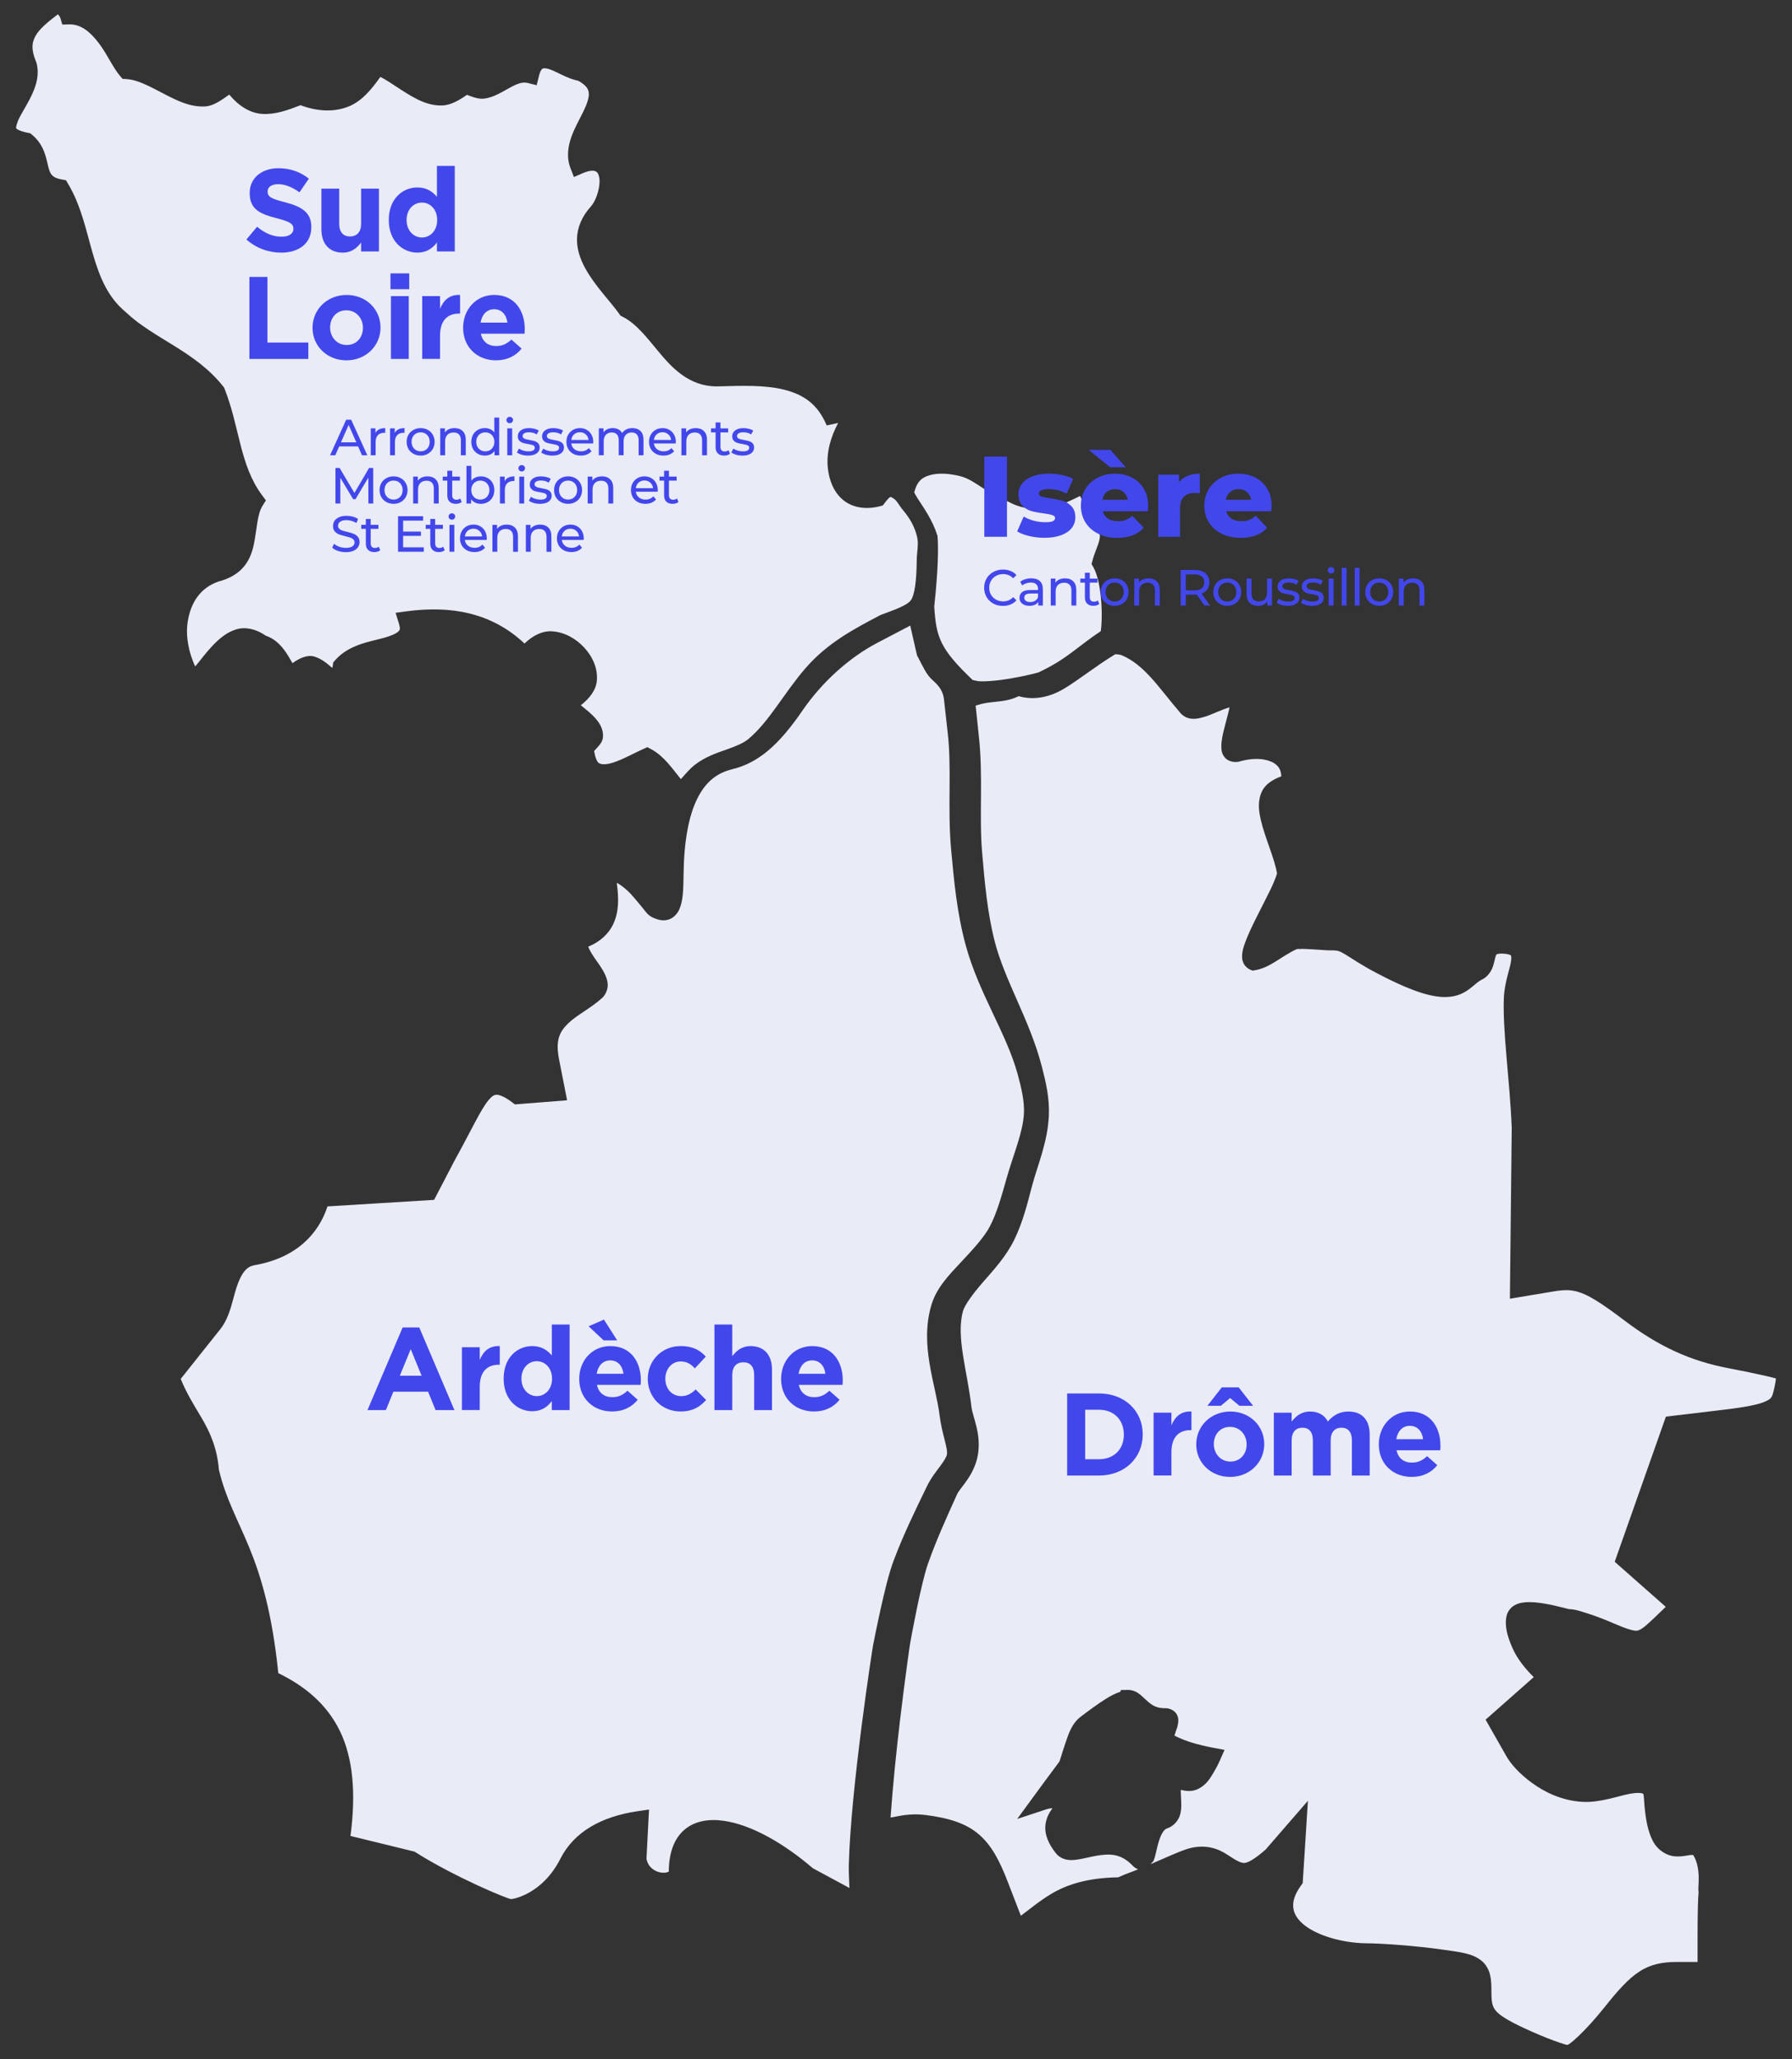 <svg xmlns:inkscape="http://www.inkscape.org/namespaces/inkscape" xmlns:sodipodi="http://sodipodi.sourceforge.net/DTD/sodipodi-0.dtd" xmlns="http://www.w3.org/2000/svg" xmlns:svg="http://www.w3.org/2000/svg" width="100.099mm" height="115mm" viewBox="0 0 100.099 115" id="svg6070" inkscape:export-filename="image.png" inkscape:export-xdpi="150" inkscape:export-ydpi="150" inkscape:version="1.3.2 (091e20e, 2023-11-25, custom)" sodipodi:docname="Carte R&#xE9;PPOP 2024.svg"><rect x="0" y="0" width="100.099" height="115" fill="#333333" stroke="none"/><defs id="defs6067"></defs><g inkscape:label="Calque 1" inkscape:groupmode="layer" id="layer1" transform="translate(-63.363,-91.831)"><g id="g6630"><g id="g176" transform="translate(139.718,-0.102)"><path id="path170" style="color:#000000;fill:#e9ebf6;stroke-linecap:round;-inkscape-stroke:none" d="m -23.854,118.388 c -0.135,0.004 -0.267,0.017 -0.391,0.042 -0.494,0.098 -0.831,0.294 -1.004,0.873 l -0.039,0.133 c 0.049,0.094 0.099,0.194 0.217,0.375 0.32,0.491 0.808,1.184 1.065,1.996 l 0.018,0.053 0.004,0.056 c 0.086,1.032 -0.074,2.886 -0.186,3.897 0.115,1.712 0.3,2.34 2.172,4.123 h 0.002 c -0.074,-0.068 0.124,0.042 0.436,0.049 0.313,0.007 0.729,-0.027 1.154,-0.084 0.834,-0.111 1.71,-0.313 2.053,-0.412 1.593,-0.742 2.191,-1.451 3.487,-2.307 0.137,-1.027 0.008,-2.841 -0.414,-3.568 l -0.103,-0.18 0.053,-0.199 c 0.117,-0.444 0.309,-0.817 0.373,-1.096 0.064,-0.279 0.079,-0.378 -0.152,-0.602 l -0.035,-0.035 -0.029,-0.041 c -0.45,-0.654 -0.617,-1.316 -0.846,-1.83 -0.516,0.251 -1.038,0.52 -1.633,0.643 -0.761,0.156 -1.6,0.111 -2.384,-0.326 -1.138,-0.402 -1.819,-1.182 -2.629,-1.407 -0.341,-0.094 -0.779,-0.165 -1.185,-0.153 z"></path><path id="path172" style="color:#000000;fill:#e9ebf6;stroke-linecap:square;-inkscape-stroke:none" d="m -73.115,92.727 c -0.595,0.447 -1.049,0.837 -1.256,1.211 -0.209,0.378 -0.257,0.755 0.039,1.465 l 0.014,0.033 0.008,0.035 c 0.155,0.602 -0.006,1.174 -0.225,1.666 -0.218,0.492 -0.503,0.932 -0.696,1.293 -0.192,0.361 -0.234,0.614 -0.224,0.649 0.005,0.017 -0.002,0.03 0.088,0.086 0.09,0.056 0.278,0.13 0.574,0.186 l 0.125,0.023 0.098,0.082 c 0.704,0.574 0.798,1.347 0.912,1.793 0.057,0.223 0.114,0.362 0.199,0.457 0.086,0.095 0.22,0.19 0.564,0.252 l 0.224,0.041 0.115,0.193 c 0.745,1.247 1.018,2.653 1.391,3.93 0.372,1.277 0.824,2.405 1.83,3.238 l 0.012,0.01 0.011,0.012 c 1.562,1.476 3.883,2.177 5.43,4.141 l 0.045,0.056 0.027,0.069 c 0.854,2.167 0.839,4.27 2.104,5.957 l 0.205,0.275 -0.184,0.291 c -0.312,0.496 -0.311,1.285 -0.486,2.137 -0.087,0.426 -0.235,0.877 -0.557,1.266 -0.322,0.389 -0.81,0.686 -1.463,0.848 l 0.043,-0.011 c -1.036,0.354 -1.56,1.201 -1.722,2.244 -0.131,0.84 0.069,1.736 0.412,2.492 0.056,-0.057 0.043,-0.035 0.102,-0.107 0.251,-0.309 0.554,-0.715 0.912,-1.086 0.358,-0.371 0.774,-0.722 1.306,-0.877 0.503,-0.146 1.099,-0.012 1.635,0.361 0.429,0.146 0.749,0.438 1.002,0.767 0.199,0.258 0.339,0.516 0.484,0.766 0.391,-0.288 0.841,-0.479 1.205,-0.373 0.433,0.126 0.73,0.398 0.961,0.592 0.024,0.02 0.034,0.026 0.057,0.045 0.012,-0.061 0.022,-0.064 0.032,-0.148 l 0.018,-0.155 0.101,-0.117 c 0.771,-0.887 1.955,-1.041 2.746,-1.262 0.396,-0.11 0.683,-0.243 0.781,-0.34 0.098,-0.097 0.143,-0.133 0.033,-0.492 l -0.174,-0.563 0.584,-0.08 c 2.507,-0.34 4.774,0.066 6.617,1.795 0.455,-0.441 0.991,-0.714 1.531,-0.682 0.701,0.042 1.335,0.404 1.799,0.904 0.464,0.5 0.777,1.163 0.709,1.869 -0.05,0.514 -0.404,0.971 -0.895,1.357 0.294,0.243 0.6,0.464 0.89,0.816 0.209,0.254 0.396,0.609 0.342,1.014 -0.037,0.276 -0.282,0.496 -0.49,0.727 0.063,0.365 0.163,0.597 0.254,0.662 0.106,0.075 0.282,0.103 0.566,0.047 0.569,-0.113 1.356,-0.571 1.935,-0.826 l 0.223,-0.1 0.215,0.117 c 0.713,0.384 1.173,1.077 1.652,1.668 0.254,-0.282 0.502,-0.58 0.781,-0.797 0.591,-0.458 1.235,-0.665 1.762,-0.852 0.526,-0.186 0.955,-0.362 1.223,-0.584 1.168,-0.972 1.994,-2.568 3.18,-3.941 1.249,-1.446 2.728,-2.211 4.215,-2.995 0.757,-0.281 1.451,-0.517 1.678,-0.81 0.227,-0.293 0.329,-1.106 0.339,-2.272 0.004,-0.392 0.102,-0.831 0.037,-1.184 -0.127,-0.696 -0.504,-1.228 -0.811,-1.596 -0.237,-0.285 -0.347,-0.555 -0.542,-0.654 -0.153,-0.096 -0.152,-0.158 -0.477,0.267 l -0.105,0.137 -0.168,0.043 c -0.835,0.213 -1.583,0.054 -2.084,-0.383 -0.501,-0.437 -0.742,-1.079 -0.816,-1.746 -0.096,-0.862 0.158,-1.741 0.576,-2.525 l -0.641,0.139 c -0.51,-1.221 -1.326,-1.734 -2.388,-2 -1.06,-0.265 -2.35,-0.218 -3.592,-0.184 -1.459,0.069 -2.432,-0.792 -3.189,-1.674 -0.757,-0.882 -1.393,-1.796 -2.239,-2.218 l -0.113,-0.057 -0.072,-0.103 c -0.482,-0.685 -1.351,-1.547 -1.899,-2.551 -0.274,-0.502 -0.471,-1.056 -0.455,-1.655 0.016,-0.598 0.262,-1.217 0.767,-1.779 l 0.002,-0.002 c 0.334,-0.368 0.557,-1.175 0.474,-1.617 -0.041,-0.221 -0.113,-0.31 -0.203,-0.353 -0.09,-0.043 -0.306,-0.077 -0.736,0.111 l -0.476,0.209 -0.189,-0.486 c -0.239,-0.615 -0.141,-1.233 0.049,-1.762 0.19,-0.529 0.469,-1.005 0.674,-1.426 0.205,-0.422 0.319,-0.777 0.297,-1.008 -0.021,-0.224 -0.115,-0.421 -0.581,-0.691 -0.651,-0.133 -1.208,-0.515 -1.615,-0.647 -0.218,-0.071 -0.332,-0.06 -0.373,-0.041 -0.04,0.019 -0.136,0.085 -0.223,0.443 l -0.119,0.49 -0.49,-0.123 c -0.411,-0.105 -0.803,0.147 -1.391,0.473 -0.294,0.163 -0.625,0.334 -1.027,0.396 -0.304,0.047 -0.651,-0.077 -0.988,-0.211 -0.448,0.318 -0.906,0.572 -1.353,0.594 -0.536,0.026 -1.023,-0.141 -1.457,-0.363 -0.775,-0.397 -1.42,-0.921 -2.025,-1.232 -0.48,0.671 -0.992,1.312 -1.698,1.621 -0.805,0.352 -1.76,0.336 -2.764,-0.039 -0.697,0.272 -1.402,0.53 -2.135,0.486 -0.672,-0.04 -1.309,-0.433 -1.845,-1.078 -0.44,0.313 -0.885,0.632 -1.332,0.66 -0.603,0.039 -1.155,-0.147 -1.662,-0.379 -1.013,-0.464 -1.917,-1.098 -2.754,-1.149 l -0.211,-0.011 -0.138,-0.16 c -0.396,-0.46 -0.698,-1.177 -1.174,-1.813 -0.475,-0.635 -1.005,-1.087 -1.672,-1.07 l -0.383,0.01 -0.109,-0.367 c -0.025,-0.083 -0.078,-0.13 -0.133,-0.209 z" sodipodi:nodetypes="cscccsssscccsscccssccccccccssccsccsscscsscsccssccccssscsscccccccsccscccsscccsssccccscccssccsscccssscsscccsscsscscscsscccsscccc"></path><path id="path88" style="display:inline;fill:#e9ebf6;fill-opacity:1;stroke:none;stroke-width:1;stroke-miterlimit:4;stroke-dasharray:none;stroke-opacity:1" d="m -25.511,126.872 -1.839,0.963 c -1.571,0.823 -3.091,2.193 -4.183,3.785 v 0.001 c -1.32,1.923 -2.455,2.912 -3.911,3.27 -0.891,0.219 -1.506,0.721 -1.97,1.661 -0.464,0.94 -0.732,2.332 -0.757,4.184 -0.013,0.931 -0.029,1.501 -0.238,1.983 -0.105,0.241 -0.327,0.495 -0.618,0.577 -0.291,0.082 -0.539,0.013 -0.758,-0.072 -0.383,-0.148 -0.478,-0.352 -0.67,-0.58 -0.192,-0.227 -0.4,-0.491 -0.624,-0.739 -0.274,-0.304 -0.556,-0.52 -0.823,-0.673 0.028,0.259 0.07,0.557 0.072,0.926 0.003,0.446 -0.051,0.951 -0.294,1.436 -0.243,0.484 -0.689,0.922 -1.336,1.194 -0.053,0.022 -0.033,0.011 -0.037,0.015 0.022,0.085 0.15,0.337 0.34,0.612 0.196,0.284 0.434,0.588 0.598,0.943 0.082,0.177 0.154,0.373 0.15,0.615 -0.004,0.242 -0.123,0.527 -0.322,0.706 -0.646,0.58 -1.398,0.937 -1.871,1.395 -0.472,0.457 -0.741,0.914 -0.527,2.008 l 0.452,2.301 -2.915,0.23 -0.167,-0.126 c -0.433,-0.325 -0.714,-0.413 -0.849,-0.412 -0.135,0.001 -0.242,0.047 -0.457,0.3 -0.429,0.503 -0.99,1.737 -1.888,3.356 l -0.004,0.008 -0.003,0.005 -1.147,2.201 -5.954,0.365 c -0.506,1.548 -1.751,2.869 -4.05,3.279 -0.289,0.051 -0.449,0.166 -0.611,0.37 -0.161,0.204 -0.299,0.511 -0.419,0.873 -0.239,0.724 -0.355,1.64 -0.918,2.347 l -2.201,2.764 c 0.321,0.796 0.73,1.445 1.151,2.154 0.459,0.773 0.881,1.675 0.983,2.923 0.384,1.619 1.035,2.734 1.705,4.366 0.65,1.582 1.274,3.67 1.612,6.992 1.478,0.715 2.718,1.736 3.446,3.242 0.722,1.494 0.905,3.448 0.585,5.85 l 3.578,0.875 0.076,0.049 c 1.04,0.657 2.346,1.326 3.419,1.823 0.537,0.249 1.016,0.455 1.373,0.596 0.178,0.071 0.327,0.125 0.429,0.159 0.041,0.014 0.079,0.019 0.108,0.023 0.013,-0.003 0.115,-0.01 0.285,-0.06 0.195,-0.057 0.451,-0.155 0.732,-0.315 0.56,-0.32 1.218,-0.88 1.731,-1.888 0.764,-1.503 2.302,-2.344 4.275,-2.639 l 0.671,-0.1 -0.143,2.753 c 0.092,0.47 0.45,0.706 0.805,0.767 0.181,0.031 0.34,-0.001 0.399,-0.033 0.059,-0.032 0.044,0.004 0.044,-0.07 0.01,-1.019 0.309,-1.82 0.895,-2.306 0.586,-0.485 1.367,-0.595 2.164,-0.482 1.566,0.222 3.362,1.26 4.991,2.653 l 2.039,1.101 c -0.016,-0.454 -0.044,-0.933 -0.034,-1.302 0.058,-2.184 0.391,-5.207 0.714,-7.731 0.161,-1.262 0.321,-2.397 0.443,-3.23 0.061,-0.417 0.113,-0.757 0.151,-1.001 0.019,-0.121 0.035,-0.219 0.048,-0.294 l 10e-4,-0.009 0.15,-0.744 v -0.001 c 0.068,-0.332 0.16,-0.77 0.265,-1.243 0.21,-0.947 0.463,-2.018 0.744,-2.761 0.564,-1.487 1.173,-2.723 1.844,-4.111 0.228,-0.47 0.519,-0.834 0.741,-1.13 0.222,-0.296 0.354,-0.524 0.378,-0.645 0.069,-0.356 -0.278,-1.142 -0.407,-2.189 -0.215,-1.744 -1.135,-3.934 -0.453,-6.188 0.29,-0.96 0.995,-1.674 1.641,-2.365 0.65,-0.695 1.292,-1.383 1.615,-1.998 0.406,-0.772 0.668,-1.741 0.948,-2.725 0.384,-1.347 0.906,-2.531 0.959,-3.599 0.033,-0.668 -0.142,-1.431 -0.365,-2.234 -0.627,-2.259 -2.151,-4.468 -2.881,-7.128 -0.494,-1.802 -0.662,-3.625 -0.822,-5.381 -0.21,-2.316 0.047,-4.534 -0.197,-6.579 -0.061,-0.51 -0.137,-1.208 -0.21,-1.867 -6e-5,-4.9e-4 6e-5,-7e-4 0,-0.001 -0.078,-0.455 -0.308,-0.717 -0.642,-1.015 -0.334,-0.298 -0.515,-0.724 -0.799,-1.265 l -0.056,-0.105 z"></path><path id="path89" style="fill:#e9ebf6;fill-opacity:1;stroke:none;stroke-width:1;stroke-linecap:round;stroke-miterlimit:4;stroke-dasharray:none;stroke-opacity:1" d="m -14.066,128.475 10e-4,5.2e-4 c -1.099,0.668 -1.973,1.385 -2.816,1.897 -0.786,0.477 -1.665,0.696 -2.575,0.442 -0.487,0.247 -1.009,0.285 -1.5,0.336 -0.468,0.048 -0.753,0.142 -0.901,0.194 0.061,0.591 0.125,1.216 0.175,1.662 v 10e-4 c 0.254,2.281 0.013,4.475 0.185,6.509 0.146,1.719 0.3,3.409 0.703,4.985 0.569,2.224 1.961,4.392 2.634,6.996 0.212,0.819 0.439,1.743 0.393,2.744 -0.069,1.497 -0.636,2.78 -0.939,3.924 -0.25,0.941 -0.502,2.006 -0.995,3.012 -0.459,0.936 -1.157,1.688 -1.737,2.353 -0.577,0.662 -1.03,1.29 -1.124,1.623 -0.403,1.432 0.237,3.32 0.472,5.364 0.062,0.541 0.568,1.509 0.354,2.693 -0.206,1.138 -0.992,1.809 -1.155,2.171 -0.617,1.369 -1.148,2.525 -1.632,3.895 -0.18,0.51 -0.427,1.568 -0.613,2.471 -0.092,0.447 -0.236,1.189 -0.236,1.192 l -0.001,0.003 -0.128,0.682 c 0,0 -0.026,0.158 -0.042,0.267 l -0.001,0.001 c -0.034,0.231 -0.08,0.56 -0.135,0.965 -0.111,0.808 -0.255,1.913 -0.401,3.14 -0.207,1.739 -0.407,3.71 -0.53,5.439 0.045,-0.003 0.038,0.002 0.126,-0.015 0.361,-0.066 1,-0.228 1.824,-0.122 1.295,0.166 2.235,0.451 2.964,1.066 0.729,0.615 1.18,1.489 1.65,2.71 l 0.714,1.851 c 0.529,-0.391 1.013,-0.808 1.69,-1.216 0.866,-0.522 2.028,-0.902 3.746,-0.929 0.564,-0.257 0.691,-0.264 1.13,-0.457 -0.009,-0.003 -0.023,0.004 -0.032,0.001 -0.139,-0.052 -0.22,-0.126 -0.284,-0.193 -0.675,-0.707 -1.323,-0.678 -2.045,-0.553 -0.361,0.062 -0.713,0.163 -1.07,0.213 -0.178,0.025 -0.362,0.04 -0.568,0.002 -0.206,-0.038 -0.447,-0.154 -0.604,-0.352 -0.342,-0.431 -0.531,-0.828 -0.584,-1.213 -0.053,-0.384 0.052,-0.728 0.176,-0.968 0.088,-0.17 0.15,-0.251 0.211,-0.341 -0.004,0 -0.004,-7e-4 -0.008,-5.1e-4 -0.156,0.008 -0.316,0.057 -0.316,0.057 l -1.646,0.544 1.024,-1.399 c -9e-6,0 1.03,-1.408 1.316,-1.78 0.003,-0.003 0.019,-0.026 0.028,-0.051 0.018,-0.049 0.044,-0.13 0.074,-0.225 0.06,-0.192 0.137,-0.448 0.231,-0.72 0.187,-0.543 0.354,-1.14 0.884,-1.542 0.464,-0.352 0.936,-0.7 1.366,-0.972 0.294,-0.186 0.556,-0.323 0.837,-0.414 l 0.036,-0.098 0.382,-0.006 c 0.035,-5e-4 0.106,-0.001 0.205,0.02 0.278,0.059 0.446,0.205 0.581,0.325 0.136,0.121 0.25,0.238 0.371,0.337 0.243,0.2 0.477,0.348 0.968,0.341 h 10e-4 c 0.173,-0.002 0.453,0.1 0.583,0.3 0.13,0.2 0.118,0.368 0.106,0.485 -0.022,0.234 -0.09,0.387 -0.145,0.544 -0.03,0.087 -0.042,0.134 -0.063,0.202 0.295,0.152 0.724,0.329 1.161,0.446 0.518,0.14 0.947,0.221 0.947,0.221 l 0.69,0.128 -0.285,0.643 c 0,0 -0.124,0.281 -0.313,0.598 -0.189,0.316 -0.393,0.69 -0.844,0.923 -0.425,0.22 -0.802,0.11 -0.996,0.071 -0.007,0.04 -0.009,0.031 -0.008,0.107 0.001,0.158 0.02,0.369 0.026,0.599 0.006,0.23 0.007,0.482 -0.089,0.757 -0.096,0.275 -0.355,0.577 -0.695,0.685 -0.101,0.032 -0.193,0.112 -0.296,0.301 -0.103,0.188 -0.188,0.461 -0.256,0.732 -0.068,0.271 -0.108,0.519 -0.207,0.773 -0.021,0.054 -0.125,0.125 -0.162,0.191 0.738,-0.31 1.75,-0.789 2.221,-0.898 0.872,-0.202 1.535,0.018 2.094,0.394 0.503,0.338 0.742,0.451 0.925,0.439 0.18,-0.012 0.539,-0.186 1.179,-0.747 l 2.363,-2.725 -0.292,4.602 -0.094,0.129 c -0.396,0.55 -0.477,0.96 -0.425,1.291 0.052,0.331 0.254,0.64 0.624,0.932 0.74,0.584 2.119,0.981 3.382,1.004 h -0.007 c 1.056,0.005 2.922,0.156 4.242,0.342 1.098,0.154 1.738,0.218 2.253,0.622 0.257,0.202 0.424,0.508 0.493,0.806 0.068,0.298 0.074,0.599 0.074,0.961 0,0.589 0.055,0.815 0.261,1.056 0.206,0.241 0.676,0.538 1.564,0.952 0.577,0.269 1.168,0.516 1.643,0.692 0.238,0.088 0.447,0.159 0.605,0.206 0.104,0.031 0.122,0.032 0.161,0.04 0.031,-0.01 0.068,-0.019 0.118,-0.054 0.129,-0.093 0.315,-0.25 0.523,-0.449 0.417,-0.397 0.935,-0.964 1.432,-1.588 0.785,-0.984 1.347,-1.61 1.969,-2.013 0.622,-0.404 1.288,-0.528 2.06,-0.528 h 1.18 v -1.521 c 0,-0.575 0.007,-1.137 0.018,-1.586 0.009,-0.37 0.019,-0.574 0.041,-0.781 -9e-5,-5e-4 8e-5,-6e-4 0,-0.001 -0.013,-0.064 -0.013,-0.104 -0.014,-0.142 -0.002,-0.076 0.003,-0.141 0.006,-0.214 0.008,-0.147 0.016,-0.322 0.012,-0.518 -0.009,-0.391 -0.08,-0.841 -0.297,-1.191 -0.026,-0.041 -0.008,-0.017 -0.008,-0.018 -7.4e-4,-0.001 -0.043,-0.011 -0.133,-0.004 -0.18,0.014 -0.502,0.111 -0.917,0.074 -0.415,-0.036 -0.915,-0.315 -1.196,-0.835 -0.281,-0.52 -0.436,-1.244 -0.506,-2.374 -0.02,-0.317 -0.044,-0.281 -0.104,-0.307 -0.061,-0.026 -0.312,-0.045 -0.662,0.02 -0.699,0.129 -1.692,0.515 -2.689,0.454 -1.126,-0.068 -2.08,-0.532 -2.797,-1.053 -0.717,-0.521 -1.195,-1.073 -1.435,-1.495 h 0.001 l -1.161,-2.04 2.69,-2.377 c -0.517,-0.504 -0.932,-1.055 -1.174,-1.592 -0.317,-0.705 -0.466,-1.292 -0.341,-1.84 0.057,-0.249 0.242,-0.465 0.429,-0.574 0.187,-0.109 0.372,-0.147 0.553,-0.167 0.363,-0.04 0.735,0.002 1.102,0.062 0.367,0.061 0.721,0.145 0.995,0.213 0.137,0.034 0.254,0.064 0.335,0.084 0.041,0.01 0.074,0.017 0.091,0.02 0.017,0.003 0.043,-0.002 -0.051,-0.002 0.352,0 0.647,0.104 1.081,0.244 0.433,0.14 0.936,0.33 1.421,0.541 0.775,0.337 1.151,0.438 1.324,0.417 0.173,-0.021 0.394,-0.167 0.908,-0.659 l 0.701,-0.672 -1.059,-0.934 -1.793,-1.582 1.434,-4.067 1.426,-4.04 3.274,-0.39 c 1.19,-0.142 1.905,-0.288 2.26,-0.448 0.355,-0.16 0.389,-0.229 0.48,-0.586 0.068,-0.266 0.112,-0.52 0.133,-0.708 -0.148,-0.04 -0.325,-0.085 -0.56,-0.139 -0.549,-0.126 -1.294,-0.282 -2.095,-0.434 -2.135,-0.405 -3.908,-1.222 -5.817,-2.67 -1.11,-0.841 -1.814,-1.304 -2.353,-1.514 -0.539,-0.21 -0.93,-0.215 -1.627,-0.099 l -2.41,0.403 0.103,-9.546 c -0.111,-2.702 -0.52,-5.431 -0.439,-7.274 0.038,-0.858 0.355,-1.638 0.405,-2.07 0.025,-0.216 -0.007,-0.273 -0.013,-0.28 -0.006,-0.007 -0.098,-0.091 -0.477,-0.104 -0.255,-0.009 -0.31,0.037 -0.322,0.046 -0.012,0.009 -0.037,0.038 -0.072,0.164 -0.036,0.127 -0.063,0.323 -0.152,0.561 -0.089,0.238 -0.289,0.539 -0.615,0.691 -0.156,0.073 -0.303,0.208 -0.53,0.396 -0.227,0.188 -0.549,0.418 -0.992,0.513 -0.886,0.191 -2.063,-0.093 -4.302,-1.265 -0.932,-0.488 -1.442,-0.853 -1.775,-1.052 -0.332,-0.199 -0.421,-0.242 -0.831,-0.235 -0.113,0.002 -0.205,-0.005 -0.357,-0.015 -0.154,-0.009 -0.339,-0.022 -0.523,-0.034 -0.184,-0.012 -0.367,-0.023 -0.51,-0.03 -0.143,-0.007 -0.307,0.002 -0.217,-0.008 l -0.144,0.017 -0.041,-0.017 c -0.016,0.003 -0.073,0.005 -0.153,0.041 -0.16,0.071 -0.391,0.205 -0.637,0.356 -0.493,0.302 -0.996,0.687 -1.614,0.793 l -0.169,0.029 -0.156,-0.07 c -0.171,-0.078 -0.311,-0.246 -0.368,-0.394 -0.058,-0.148 -0.063,-0.274 -0.058,-0.388 0.01,-0.228 0.07,-0.428 0.147,-0.651 0.155,-0.446 0.403,-0.964 0.671,-1.5 0.268,-0.536 0.555,-1.085 0.779,-1.548 0.208,-0.43 0.33,-0.782 0.355,-0.876 -0.147,-0.874 -0.667,-1.963 -0.907,-2.993 -0.124,-0.53 -0.182,-1.084 0.07,-1.604 0.19,-0.392 0.593,-0.649 1.075,-0.828 -0.013,-0.327 -0.128,-0.575 -0.427,-0.75 -0.383,-0.225 -1.06,-0.322 -1.915,-0.077 -0.224,0.064 -0.601,0.018 -0.799,-0.208 -0.198,-0.226 -0.205,-0.442 -0.207,-0.621 -0.005,-0.358 0.084,-0.709 0.178,-1.083 0.094,-0.374 0.202,-0.756 0.264,-1.045 0.007,-0.032 0.007,-0.043 0.012,-0.072 -0.184,0.056 -0.413,0.142 -0.68,0.255 -0.311,0.131 -0.634,0.273 -0.974,0.347 -0.17,0.037 -0.348,0.062 -0.557,0.024 -0.208,-0.037 -0.458,-0.177 -0.594,-0.393 l 0.049,0.067 c -1.183,-1.369 -1.971,-2.676 -3.303,-3.223 -0.11,-0.024 -0.22,-0.041 -0.33,-0.043 z"></path><path d="m -12.524,172.048 v -0.013 c 0,-1.289 -0.995,-2.278 -2.435,-2.278 h -1.787 v 4.582 h 1.787 c 1.44,0 2.435,-1.001 2.435,-2.291 z m -1.054,0.013 c 0,0.812 -0.556,1.368 -1.381,1.368 h -0.779 v -2.762 h 0.779 c 0.825,0 1.381,0.569 1.381,1.381 z" id="path92" style="font-weight:bold;font-size:13.226px;line-height:1.25;font-family:Gotham;-inkscape-font-specification:'Gotham Bold';text-align:center;letter-spacing:-0.37px;text-anchor:middle;fill:#4247ec;fill-opacity:1;stroke-width:0.131"></path><path d="m -9.802,171.806 v -1.041 c -0.589,-0.026 -0.916,0.288 -1.119,0.772 v -0.707 h -0.995 v 3.508 h 0.995 v -1.296 c 0,-0.838 0.406,-1.237 1.067,-1.237 z" id="path93" style="font-weight:bold;font-size:13.226px;line-height:1.25;font-family:Gotham;-inkscape-font-specification:'Gotham Bold';text-align:center;letter-spacing:-0.37px;text-anchor:middle;fill:#4247ec;fill-opacity:1;stroke-width:0.131"></path><path d="m -5.737,172.592 v -0.013 c 0,-1.008 -0.805,-1.813 -1.892,-1.813 -1.093,0 -1.905,0.818 -1.905,1.826 v 0.013 c 0,1.008 0.805,1.813 1.892,1.813 1.093,0 1.905,-0.818 1.905,-1.826 z m -0.982,0.013 c 0,0.517 -0.34,0.956 -0.91,0.956 -0.55,0 -0.923,-0.452 -0.923,-0.969 v -0.013 c 0,-0.517 0.34,-0.956 0.91,-0.956 0.55,0 0.923,0.452 0.923,0.969 z m -0.923,-2.592 0.517,0.432 h 0.766 l -0.805,-1.028 h -0.943 l -0.805,1.028 h 0.753 z" id="path94" style="font-weight:bold;font-size:13.226px;line-height:1.25;font-family:Gotham;-inkscape-font-specification:'Gotham Bold';text-align:center;letter-spacing:-0.37px;text-anchor:middle;fill:#4247ec;fill-opacity:1;stroke-width:0.131"></path><path d="m 0.154,174.339 v -2.284 c 0,-0.844 -0.445,-1.289 -1.185,-1.289 -0.478,0 -0.844,0.196 -1.152,0.556 -0.183,-0.353 -0.53,-0.556 -0.988,-0.556 -0.504,0 -0.805,0.268 -1.034,0.563 v -0.497 h -0.995 v 3.508 h 0.995 v -1.957 c 0,-0.471 0.229,-0.713 0.602,-0.713 0.373,0 0.583,0.242 0.583,0.713 v 1.957 h 0.995 v -1.957 c 0,-0.471 0.229,-0.713 0.602,-0.713 0.373,0 0.583,0.242 0.583,0.713 v 1.957 z" id="path95" style="font-weight:bold;font-size:13.226px;line-height:1.25;font-family:Gotham;-inkscape-font-specification:'Gotham Bold';text-align:center;letter-spacing:-0.37px;text-anchor:middle;fill:#4247ec;fill-opacity:1;stroke-width:0.131"></path><path d="m 4.107,172.683 v -0.013 c 0,-0.995 -0.537,-1.905 -1.708,-1.905 -1.021,0 -1.735,0.825 -1.735,1.826 v 0.013 c 0,1.073 0.779,1.813 1.833,1.813 0.635,0 1.106,-0.249 1.433,-0.655 l -0.569,-0.504 c -0.275,0.255 -0.517,0.36 -0.851,0.36 -0.445,0 -0.759,-0.236 -0.857,-0.687 h 2.441 c 0.007,-0.092 0.013,-0.151 0.013,-0.249 z m -0.969,-0.373 h -1.499 c 0.079,-0.452 0.347,-0.746 0.759,-0.746 0.419,0 0.681,0.301 0.74,0.746 z" id="path96" style="font-weight:bold;font-size:13.226px;line-height:1.25;font-family:Gotham;-inkscape-font-specification:'Gotham Bold';text-align:center;letter-spacing:-0.37px;text-anchor:middle;fill:#4247ec;fill-opacity:1;stroke-width:0.131"></path><path d="m -50.971,170.685 -1.964,-4.614 h -0.929 l -1.964,4.614 h 1.028 l 0.419,-1.028 h 1.937 l 0.419,1.028 z m -1.833,-1.918 h -1.217 l 0.609,-1.486 z" id="path97" style="font-weight:bold;font-size:13.226px;line-height:1.25;font-family:Gotham;-inkscape-font-specification:'Gotham Bold';text-align:center;letter-spacing:-0.37px;text-anchor:middle;fill:#4247ec;fill-opacity:1;stroke-width:0.131"></path><path d="m -48.438,168.152 v -1.041 c -0.589,-0.026 -0.916,0.288 -1.119,0.772 v -0.707 h -0.995 v 3.508 h 0.995 v -1.296 c 0,-0.838 0.406,-1.237 1.067,-1.237 z" id="path98" style="font-weight:bold;font-size:13.226px;line-height:1.25;font-family:Gotham;-inkscape-font-specification:'Gotham Bold';text-align:center;letter-spacing:-0.37px;text-anchor:middle;fill:#4247ec;fill-opacity:1;stroke-width:0.131"></path><path d="m -44.537,170.685 v -4.778 h -0.995 v 1.728 c -0.236,-0.281 -0.563,-0.524 -1.093,-0.524 -0.831,0 -1.597,0.641 -1.597,1.813 v 0.013 c 0,1.172 0.779,1.813 1.597,1.813 0.517,0 0.851,-0.242 1.093,-0.569 v 0.504 z m -0.982,-1.748 c 0,0.583 -0.386,0.969 -0.851,0.969 -0.465,0 -0.857,-0.386 -0.857,-0.969 v -0.013 c 0,-0.589 0.393,-0.969 0.857,-0.969 0.465,0 0.851,0.386 0.851,0.969 z" id="path99" style="font-weight:bold;font-size:13.226px;line-height:1.25;font-family:Gotham;-inkscape-font-specification:'Gotham Bold';text-align:center;letter-spacing:-0.37px;text-anchor:middle;fill:#4247ec;fill-opacity:1;stroke-width:0.131"></path><path d="m -40.558,169.029 v -0.013 c 0,-0.995 -0.537,-1.905 -1.708,-1.905 -1.021,0 -1.735,0.825 -1.735,1.826 v 0.013 c 0,1.073 0.779,1.813 1.833,1.813 0.635,0 1.106,-0.249 1.433,-0.655 l -0.569,-0.504 c -0.275,0.255 -0.517,0.36 -0.851,0.36 -0.445,0 -0.759,-0.236 -0.857,-0.687 h 2.441 c 0.006,-0.092 0.013,-0.151 0.013,-0.249 z m -0.969,-0.373 h -1.499 c 0.079,-0.452 0.347,-0.746 0.759,-0.746 0.419,0 0.681,0.301 0.74,0.746 z m -0.353,-1.865 -0.74,-1.159 -0.857,0.373 0.838,0.785 z" id="path100" style="font-weight:bold;font-size:13.226px;line-height:1.25;font-family:Gotham;-inkscape-font-specification:'Gotham Bold';text-align:center;letter-spacing:-0.37px;text-anchor:middle;fill:#4247ec;fill-opacity:1;stroke-width:0.131"></path><path d="m -36.912,170.122 -0.583,-0.589 c -0.242,0.229 -0.471,0.373 -0.805,0.373 -0.543,0 -0.89,-0.432 -0.89,-0.969 v -0.013 c 0,-0.517 0.353,-0.956 0.851,-0.956 0.353,0 0.576,0.151 0.799,0.386 l 0.609,-0.655 c -0.327,-0.367 -0.74,-0.589 -1.401,-0.589 -1.073,0 -1.839,0.825 -1.839,1.826 v 0.013 c 0,1.001 0.772,1.813 1.826,1.813 0.7,0 1.093,-0.268 1.433,-0.641 z" id="path101" style="font-weight:bold;font-size:13.226px;line-height:1.25;font-family:Gotham;-inkscape-font-specification:'Gotham Bold';text-align:center;letter-spacing:-0.37px;text-anchor:middle;fill:#4247ec;fill-opacity:1;stroke-width:0.131"></path><path d="m -33.233,170.685 v -2.271 c 0,-0.805 -0.439,-1.303 -1.191,-1.303 -0.504,0 -0.799,0.268 -1.028,0.563 v -1.767 h -0.995 v 4.778 h 0.995 v -1.957 c 0,-0.471 0.242,-0.713 0.622,-0.713 0.38,0 0.602,0.242 0.602,0.713 v 1.957 z" id="path102" style="font-weight:bold;font-size:13.226px;line-height:1.25;font-family:Gotham;-inkscape-font-specification:'Gotham Bold';text-align:center;letter-spacing:-0.37px;text-anchor:middle;fill:#4247ec;fill-opacity:1;stroke-width:0.131"></path><path d="m -29.28,169.029 v -0.013 c 0,-0.995 -0.537,-1.905 -1.708,-1.905 -1.021,0 -1.735,0.825 -1.735,1.826 v 0.013 c 0,1.073 0.779,1.813 1.833,1.813 0.635,0 1.106,-0.249 1.433,-0.655 l -0.569,-0.504 c -0.275,0.255 -0.517,0.36 -0.851,0.36 -0.445,0 -0.759,-0.236 -0.857,-0.687 h 2.441 c 0.007,-0.092 0.013,-0.151 0.013,-0.249 z m -0.969,-0.373 h -1.499 c 0.079,-0.452 0.347,-0.746 0.759,-0.746 0.419,0 0.681,0.301 0.74,0.746 z" id="path103" style="font-weight:bold;font-size:13.226px;line-height:1.25;font-family:Gotham;-inkscape-font-specification:'Gotham Bold';text-align:center;letter-spacing:-0.37px;text-anchor:middle;fill:#4247ec;fill-opacity:1;stroke-width:0.131"></path><path d="m -58.965,104.621 v -0.013 c 0,-0.799 -0.524,-1.132 -1.453,-1.375 -0.792,-0.203 -0.988,-0.301 -0.988,-0.602 v -0.013 c 0,-0.223 0.203,-0.399 0.589,-0.399 0.386,0 0.785,0.17 1.191,0.452 l 0.524,-0.759 c -0.465,-0.373 -1.034,-0.583 -1.702,-0.583 -0.936,0 -1.604,0.55 -1.604,1.381 v 0.013 c 0,0.91 0.596,1.165 1.519,1.401 0.766,0.196 0.923,0.327 0.923,0.583 v 0.013 c 0,0.268 -0.249,0.432 -0.661,0.432 -0.524,0 -0.956,-0.216 -1.368,-0.556 l -0.596,0.713 c 0.55,0.491 1.25,0.733 1.944,0.733 0.988,0 1.682,-0.511 1.682,-1.42 z" id="path104" style="font-weight:bold;font-size:13.226px;line-height:1.25;font-family:Gotham;-inkscape-font-specification:'Gotham Bold';text-align:center;letter-spacing:-0.37px;text-anchor:middle;fill:#4247ec;fill-opacity:1;stroke-width:0.131"></path><path d="m -55.188,105.976 v -3.508 h -0.995 v 1.957 c 0,0.471 -0.242,0.713 -0.622,0.713 -0.38,0 -0.602,-0.242 -0.602,-0.713 v -1.957 h -0.995 v 2.271 c 0,0.805 0.439,1.303 1.191,1.303 0.504,0 0.799,-0.268 1.028,-0.563 v 0.497 z" id="path105" style="font-weight:bold;font-size:13.226px;line-height:1.25;font-family:Gotham;-inkscape-font-specification:'Gotham Bold';text-align:center;letter-spacing:-0.37px;text-anchor:middle;fill:#4247ec;fill-opacity:1;stroke-width:0.131"></path><path d="m -50.953,105.976 v -4.778 h -0.995 v 1.728 c -0.236,-0.281 -0.563,-0.524 -1.093,-0.524 -0.831,0 -1.597,0.641 -1.597,1.813 v 0.013 c 0,1.172 0.779,1.813 1.597,1.813 0.517,0 0.851,-0.242 1.093,-0.569 v 0.504 z m -0.982,-1.748 c 0,0.583 -0.386,0.969 -0.851,0.969 -0.465,0 -0.857,-0.386 -0.857,-0.969 v -0.013 c 0,-0.589 0.393,-0.969 0.857,-0.969 0.465,0 0.851,0.386 0.851,0.969 z" id="path106" style="font-weight:bold;font-size:13.226px;line-height:1.25;font-family:Gotham;-inkscape-font-specification:'Gotham Bold';text-align:center;letter-spacing:-0.37px;text-anchor:middle;fill:#4247ec;fill-opacity:1;stroke-width:0.131"></path><path d="m -59.132,111.979 v -0.916 h -2.284 v -3.665 h -1.008 v 4.582 z" id="path107" style="font-weight:bold;font-size:13.226px;line-height:1.25;font-family:Gotham;-inkscape-font-specification:'Gotham Bold';text-align:center;letter-spacing:-0.37px;text-anchor:middle;fill:#4247ec;fill-opacity:1;stroke-width:0.131"></path><path d="m -55.1,110.232 v -0.013 c 0,-1.008 -0.805,-1.813 -1.892,-1.813 -1.093,0 -1.905,0.818 -1.905,1.826 v 0.013 c 0,1.008 0.805,1.813 1.892,1.813 1.093,0 1.905,-0.818 1.905,-1.826 z m -0.982,0.013 c 0,0.517 -0.34,0.956 -0.91,0.956 -0.55,0 -0.923,-0.452 -0.923,-0.969 v -0.013 c 0,-0.517 0.34,-0.956 0.91,-0.956 0.55,0 0.923,0.452 0.923,0.969 z" id="path108" style="font-weight:bold;font-size:13.226px;line-height:1.25;font-family:Gotham;-inkscape-font-specification:'Gotham Bold';text-align:center;letter-spacing:-0.37px;text-anchor:middle;fill:#4247ec;fill-opacity:1;stroke-width:0.131"></path><path d="m -53.496,108.085 v -0.884 h -1.047 v 0.884 z m -0.026,3.894 v -3.508 h -0.995 v 3.508 z" id="path109" style="font-weight:bold;font-size:13.226px;line-height:1.25;font-family:Gotham;-inkscape-font-specification:'Gotham Bold';text-align:center;letter-spacing:-0.37px;text-anchor:middle;fill:#4247ec;fill-opacity:1;stroke-width:0.131"></path><path d="m -50.656,109.446 v -1.041 c -0.589,-0.026 -0.916,0.288 -1.119,0.772 v -0.707 h -0.995 v 3.508 h 0.995 v -1.296 c 0,-0.838 0.406,-1.237 1.067,-1.237 z" id="path110" style="font-weight:bold;font-size:13.226px;line-height:1.25;font-family:Gotham;-inkscape-font-specification:'Gotham Bold';text-align:center;letter-spacing:-0.37px;text-anchor:middle;fill:#4247ec;fill-opacity:1;stroke-width:0.131"></path><path d="m -47.043,110.323 v -0.013 c 0,-0.995 -0.537,-1.905 -1.708,-1.905 -1.021,0 -1.735,0.825 -1.735,1.826 v 0.013 c 0,1.073 0.779,1.813 1.833,1.813 0.635,0 1.106,-0.249 1.433,-0.655 l -0.569,-0.504 c -0.275,0.255 -0.517,0.36 -0.851,0.36 -0.445,0 -0.759,-0.236 -0.857,-0.687 h 2.441 c 0.006,-0.092 0.013,-0.151 0.013,-0.249 z m -0.969,-0.373 h -1.499 c 0.079,-0.452 0.347,-0.746 0.759,-0.746 0.419,0 0.681,0.301 0.74,0.746 z" id="path111" style="font-weight:bold;font-size:13.226px;line-height:1.25;font-family:Gotham;-inkscape-font-specification:'Gotham Bold';text-align:center;letter-spacing:-0.37px;text-anchor:middle;fill:#4247ec;fill-opacity:1;stroke-width:0.131"></path><path d="m -21.373,117.434 h 1.267 v 4.478 h -1.267 z" style="font-weight:800;font-size:12.926px;line-height:0.95;font-family:Montserrat;-inkscape-font-specification:'Montserrat Ultra-Bold';text-align:start;letter-spacing:0px;text-anchor:start;fill:#4247ec;fill-opacity:1;stroke-width:0.071" id="path112"></path><path d="m -18.002,121.969 q -0.435,0 -0.857,-0.096 -0.422,-0.102 -0.678,-0.262 l 0.365,-0.832 q 0.237,0.147 0.563,0.237 0.326,0.083 0.646,0.083 0.294,0 0.416,-0.058 0.128,-0.064 0.128,-0.179 0,-0.115 -0.154,-0.16 -0.147,-0.051 -0.473,-0.096 -0.416,-0.051 -0.71,-0.134 -0.288,-0.083 -0.499,-0.307 -0.211,-0.224 -0.211,-0.627 0,-0.333 0.198,-0.589 0.198,-0.262 0.576,-0.409 0.384,-0.154 0.915,-0.154 0.377,0 0.748,0.077 0.371,0.077 0.62,0.217 l -0.365,0.825 q -0.461,-0.256 -0.998,-0.256 -0.288,0 -0.422,0.07 -0.134,0.064 -0.134,0.173 0,0.122 0.147,0.173 0.147,0.045 0.486,0.096 0.429,0.064 0.71,0.147 0.281,0.083 0.486,0.307 0.211,0.217 0.211,0.614 0,0.326 -0.198,0.589 -0.198,0.256 -0.588,0.403 -0.384,0.147 -0.928,0.147 z" style="font-weight:800;font-size:12.926px;line-height:0.95;font-family:Montserrat;-inkscape-font-specification:'Montserrat Ultra-Bold';text-align:start;letter-spacing:0px;text-anchor:start;fill:#4247ec;fill-opacity:1;stroke-width:0.071" id="path113"></path><path d="m -12.219,120.185 q 0,0.013 -0.019,0.301 h -2.52 q 0.077,0.269 0.294,0.416 0.224,0.141 0.557,0.141 0.249,0 0.429,-0.07 0.185,-0.07 0.371,-0.23 l 0.64,0.665 q -0.505,0.563 -1.478,0.563 -0.608,0 -1.068,-0.23 -0.461,-0.23 -0.716,-0.64 -0.249,-0.409 -0.249,-0.928 0,-0.512 0.243,-0.915 0.249,-0.409 0.684,-0.64 0.435,-0.23 0.979,-0.23 0.518,0 0.94,0.217 0.422,0.211 0.665,0.62 0.249,0.403 0.249,0.96 z m -1.849,-0.934 q -0.281,0 -0.473,0.16 -0.185,0.16 -0.237,0.435 h 1.42 q -0.051,-0.275 -0.243,-0.435 -0.185,-0.16 -0.467,-0.16 z m -1.478,-2.194 h 1.215 l 0.857,0.972 h -0.87 z" style="font-weight:800;font-size:12.926px;line-height:0.95;font-family:Montserrat;-inkscape-font-specification:'Montserrat Ultra-Bold';text-align:start;letter-spacing:0px;text-anchor:start;fill:#4247ec;fill-opacity:1;stroke-width:0.071" id="path114"></path><path d="m -10.498,118.861 q 0.186,-0.237 0.48,-0.352 0.301,-0.122 0.684,-0.122 v 1.094 q -0.166,-0.019 -0.275,-0.019 -0.39,0 -0.614,0.211 -0.217,0.211 -0.217,0.646 v 1.593 h -1.215 v -3.467 h 1.158 z" style="font-weight:800;font-size:12.926px;line-height:0.95;font-family:Montserrat;-inkscape-font-specification:'Montserrat Ultra-Bold';text-align:start;letter-spacing:0px;text-anchor:start;fill:#4247ec;fill-opacity:1;stroke-width:0.071" id="path115"></path><path d="m -5.324,120.185 q 0,0.013 -0.019,0.301 h -2.52 q 0.077,0.269 0.294,0.416 0.224,0.141 0.557,0.141 0.249,0 0.429,-0.07 0.186,-0.07 0.371,-0.23 l 0.64,0.665 q -0.505,0.563 -1.478,0.563 -0.608,0 -1.068,-0.23 -0.461,-0.23 -0.716,-0.64 -0.249,-0.409 -0.249,-0.928 0,-0.512 0.243,-0.915 0.249,-0.409 0.684,-0.64 0.435,-0.23 0.979,-0.23 0.518,0 0.94,0.217 0.422,0.211 0.665,0.62 0.249,0.403 0.249,0.96 z m -1.849,-0.934 q -0.281,0 -0.473,0.16 -0.185,0.16 -0.237,0.435 h 1.42 q -0.051,-0.275 -0.243,-0.435 -0.186,-0.16 -0.467,-0.16 z" style="font-weight:800;font-size:12.926px;line-height:0.95;font-family:Montserrat;-inkscape-font-specification:'Montserrat Ultra-Bold';text-align:start;letter-spacing:0px;text-anchor:start;fill:#4247ec;fill-opacity:1;stroke-width:0.071" id="path116"></path><g id="g175" transform="matrix(0.798,0,0,0.798,-4.105,31.3)" style="stroke-width:1.254"><path d="m -20.335,118.387 q -0.373,0 -0.675,-0.163 -0.299,-0.167 -0.469,-0.455 -0.171,-0.291 -0.171,-0.654 0,-0.362 0.171,-0.65 0.171,-0.291 0.473,-0.455 0.302,-0.167 0.675,-0.167 0.291,0 0.533,0.1 0.242,0.096 0.412,0.288 l -0.231,0.224 q -0.281,-0.295 -0.7,-0.295 -0.277,0 -0.501,0.124 -0.224,0.124 -0.352,0.345 -0.124,0.217 -0.124,0.487 0,0.27 0.124,0.49 0.128,0.217 0.352,0.341 0.224,0.124 0.501,0.124 0.416,0 0.7,-0.299 l 0.231,0.224 q -0.171,0.192 -0.416,0.291 -0.242,0.1 -0.533,0.1 z" style="font-weight:500;font-size:7.181px;line-height:0.95;font-family:Montserrat;-inkscape-font-specification:'Montserrat Medium';text-align:start;letter-spacing:-0.162px;word-spacing:-0.027px;text-anchor:start;fill:#4247ec;fill-opacity:1;stroke-width:0.088" id="path117"></path><path d="m -18.347,116.457 q 0.391,0 0.597,0.192 0.21,0.192 0.21,0.572 v 1.137 h -0.323 v -0.249 q -0.085,0.131 -0.245,0.203 -0.156,0.068 -0.373,0.068 -0.316,0 -0.508,-0.153 -0.188,-0.153 -0.188,-0.402 0,-0.249 0.181,-0.398 0.181,-0.153 0.576,-0.153 h 0.54 v -0.068 q 0,-0.22 -0.128,-0.338 -0.128,-0.117 -0.377,-0.117 -0.167,0 -0.327,0.057 -0.16,0.053 -0.27,0.146 l -0.142,-0.256 q 0.146,-0.117 0.348,-0.178 0.203,-0.064 0.43,-0.064 z m -0.078,1.66 q 0.195,0 0.338,-0.085 0.142,-0.089 0.206,-0.249 v -0.263 h -0.526 q -0.434,0 -0.434,0.291 0,0.142 0.11,0.224 0.11,0.082 0.306,0.082 z" style="font-weight:500;font-size:7.181px;line-height:0.95;font-family:Montserrat;-inkscape-font-specification:'Montserrat Medium';text-align:start;letter-spacing:-0.162px;word-spacing:-0.027px;text-anchor:start;fill:#4247ec;fill-opacity:1;stroke-width:0.088" id="path118"></path><path d="m -15.982,116.457 q 0.359,0 0.569,0.21 0.213,0.206 0.213,0.608 v 1.084 h -0.341 v -1.045 q 0,-0.274 -0.131,-0.412 -0.131,-0.139 -0.377,-0.139 -0.277,0 -0.437,0.163 -0.16,0.16 -0.16,0.462 v 0.97 h -0.341 v -1.883 h 0.327 v 0.284 q 0.103,-0.146 0.277,-0.224 0.178,-0.078 0.402,-0.078 z" style="font-weight:500;font-size:7.181px;line-height:0.95;font-family:Montserrat;-inkscape-font-specification:'Montserrat Medium';text-align:start;letter-spacing:-0.162px;word-spacing:-0.027px;text-anchor:start;fill:#4247ec;fill-opacity:1;stroke-width:0.088" id="path119"></path><path d="m -13.588,118.249 q -0.075,0.064 -0.185,0.1 -0.11,0.032 -0.227,0.032 -0.284,0 -0.441,-0.153 -0.156,-0.153 -0.156,-0.437 v -1.034 h -0.32 v -0.281 h 0.32 v -0.412 h 0.341 v 0.412 h 0.54 v 0.281 h -0.54 v 1.02 q 0,0.153 0.075,0.235 0.078,0.082 0.22,0.082 0.156,0 0.267,-0.089 z" style="font-weight:500;font-size:7.181px;line-height:0.95;font-family:Montserrat;-inkscape-font-specification:'Montserrat Medium';text-align:start;letter-spacing:-0.162px;word-spacing:-0.027px;text-anchor:start;fill:#4247ec;fill-opacity:1;stroke-width:0.088" id="path120"></path><path d="m -12.513,118.38 q -0.281,0 -0.505,-0.124 -0.224,-0.124 -0.352,-0.341 -0.124,-0.22 -0.124,-0.498 0,-0.277 0.124,-0.494 0.128,-0.22 0.352,-0.341 0.224,-0.124 0.505,-0.124 0.281,0 0.501,0.124 0.224,0.121 0.348,0.341 0.128,0.217 0.128,0.494 0,0.277 -0.128,0.498 -0.124,0.217 -0.348,0.341 -0.22,0.124 -0.501,0.124 z m 0,-0.299 q 0.181,0 0.323,-0.082 0.146,-0.085 0.227,-0.235 0.082,-0.153 0.082,-0.348 0,-0.195 -0.082,-0.345 -0.082,-0.153 -0.227,-0.235 -0.142,-0.082 -0.323,-0.082 -0.181,0 -0.327,0.082 -0.142,0.082 -0.227,0.235 -0.082,0.149 -0.082,0.345 0,0.195 0.082,0.348 0.085,0.149 0.227,0.235 0.146,0.082 0.327,0.082 z" style="font-weight:500;font-size:7.181px;line-height:0.95;font-family:Montserrat;-inkscape-font-specification:'Montserrat Medium';text-align:start;letter-spacing:-0.162px;word-spacing:-0.027px;text-anchor:start;fill:#4247ec;fill-opacity:1;stroke-width:0.088" id="path121"></path><path d="m -10.138,116.457 q 0.359,0 0.569,0.21 0.213,0.206 0.213,0.608 v 1.084 h -0.341 v -1.045 q 0,-0.274 -0.131,-0.412 -0.131,-0.139 -0.377,-0.139 -0.277,0 -0.437,0.163 -0.16,0.16 -0.16,0.462 v 0.97 h -0.341 v -1.883 h 0.327 v 0.284 q 0.103,-0.146 0.277,-0.224 0.178,-0.078 0.402,-0.078 z" style="font-weight:500;font-size:7.181px;line-height:0.95;font-family:Montserrat;-inkscape-font-specification:'Montserrat Medium';text-align:start;letter-spacing:-0.162px;word-spacing:-0.027px;text-anchor:start;fill:#4247ec;fill-opacity:1;stroke-width:0.088" id="path122"></path><path d="m -6.228,118.359 -0.537,-0.764 q -0.1,0.007 -0.156,0.007 h -0.615 v 0.757 h -0.355 V 115.871 h 0.97 q 0.483,0 0.76,0.231 0.277,0.231 0.277,0.636 0,0.288 -0.142,0.49 -0.142,0.203 -0.405,0.295 l 0.59,0.835 z m -0.704,-1.059 q 0.338,0 0.515,-0.146 0.178,-0.146 0.178,-0.416 0,-0.27 -0.178,-0.412 -0.178,-0.146 -0.515,-0.146 h -0.604 v 1.119 z" style="font-weight:500;font-size:7.181px;line-height:0.95;font-family:Montserrat;-inkscape-font-specification:'Montserrat Medium';text-align:start;letter-spacing:-0.162px;word-spacing:-0.027px;text-anchor:start;fill:#4247ec;fill-opacity:1;stroke-width:0.088" id="path123"></path><path d="m -4.63,118.38 q -0.281,0 -0.505,-0.124 -0.224,-0.124 -0.352,-0.341 -0.124,-0.22 -0.124,-0.498 0,-0.277 0.124,-0.494 0.128,-0.22 0.352,-0.341 0.224,-0.124 0.505,-0.124 0.281,0 0.501,0.124 0.224,0.121 0.348,0.341 0.128,0.217 0.128,0.494 0,0.277 -0.128,0.498 -0.124,0.217 -0.348,0.341 -0.22,0.124 -0.501,0.124 z m 0,-0.299 q 0.181,0 0.323,-0.082 0.146,-0.085 0.227,-0.235 0.082,-0.153 0.082,-0.348 0,-0.195 -0.082,-0.345 -0.082,-0.153 -0.227,-0.235 -0.142,-0.082 -0.323,-0.082 -0.181,0 -0.327,0.082 -0.142,0.082 -0.227,0.235 -0.082,0.149 -0.082,0.345 0,0.195 0.082,0.348 0.085,0.149 0.227,0.235 0.146,0.082 0.327,0.082 z" style="font-weight:500;font-size:7.181px;line-height:0.95;font-family:Montserrat;-inkscape-font-specification:'Montserrat Medium';text-align:start;letter-spacing:-0.162px;word-spacing:-0.027px;text-anchor:start;fill:#4247ec;fill-opacity:1;stroke-width:0.088" id="path124"></path><path d="m -1.505,116.475 v 1.883 h -0.323 v -0.284 q -0.103,0.146 -0.274,0.227 -0.167,0.078 -0.366,0.078 -0.377,0 -0.593,-0.206 -0.217,-0.21 -0.217,-0.615 v -1.084 h 0.341 v 1.045 q 0,0.274 0.131,0.416 0.131,0.139 0.377,0.139 0.27,0 0.426,-0.163 0.156,-0.163 0.156,-0.462 v -0.974 z" style="font-weight:500;font-size:7.181px;line-height:0.95;font-family:Montserrat;-inkscape-font-specification:'Montserrat Medium';text-align:start;letter-spacing:-0.162px;word-spacing:-0.027px;text-anchor:start;fill:#4247ec;fill-opacity:1;stroke-width:0.088" id="path125"></path><path d="m -0.394,118.38 q -0.231,0 -0.444,-0.06 -0.213,-0.064 -0.334,-0.16 l 0.142,-0.27 q 0.124,0.089 0.302,0.142 0.178,0.053 0.359,0.053 0.448,0 0.448,-0.256 0,-0.085 -0.06,-0.135 -0.06,-0.05 -0.153,-0.071 -0.089,-0.025 -0.256,-0.053 -0.227,-0.035 -0.373,-0.082 -0.142,-0.046 -0.245,-0.156 -0.103,-0.11 -0.103,-0.309 0,-0.256 0.213,-0.409 0.213,-0.156 0.572,-0.156 0.188,0 0.377,0.046 0.188,0.046 0.309,0.124 l -0.146,0.27 q -0.231,-0.149 -0.544,-0.149 -0.217,0 -0.331,0.071 -0.114,0.071 -0.114,0.188 0,0.092 0.064,0.146 0.064,0.053 0.156,0.078 0.096,0.025 0.267,0.057 0.227,0.039 0.366,0.085 0.142,0.043 0.242,0.149 0.1,0.107 0.1,0.299 0,0.256 -0.22,0.409 -0.217,0.149 -0.593,0.149 z" style="font-weight:500;font-size:7.181px;line-height:0.95;font-family:Montserrat;-inkscape-font-specification:'Montserrat Medium';text-align:start;letter-spacing:-0.162px;word-spacing:-0.027px;text-anchor:start;fill:#4247ec;fill-opacity:1;stroke-width:0.088" id="path126"></path><path d="m 1.306,118.38 q -0.231,0 -0.444,-0.06 -0.213,-0.064 -0.334,-0.16 l 0.142,-0.27 q 0.124,0.089 0.302,0.142 0.178,0.053 0.359,0.053 0.448,0 0.448,-0.256 0,-0.085 -0.06,-0.135 -0.06,-0.05 -0.153,-0.071 -0.089,-0.025 -0.256,-0.053 -0.227,-0.035 -0.373,-0.082 -0.142,-0.046 -0.245,-0.156 -0.103,-0.11 -0.103,-0.309 0,-0.256 0.213,-0.409 0.213,-0.156 0.572,-0.156 0.188,0 0.377,0.046 0.188,0.046 0.309,0.124 l -0.146,0.27 q -0.231,-0.149 -0.544,-0.149 -0.217,0 -0.331,0.071 -0.114,0.071 -0.114,0.188 0,0.092 0.064,0.146 0.064,0.053 0.156,0.078 0.096,0.025 0.267,0.057 0.227,0.039 0.366,0.085 0.142,0.043 0.242,0.149 0.1,0.107 0.1,0.299 0,0.256 -0.22,0.409 -0.217,0.149 -0.593,0.149 z" style="font-weight:500;font-size:7.181px;line-height:0.95;font-family:Montserrat;-inkscape-font-specification:'Montserrat Medium';text-align:start;letter-spacing:-0.162px;word-spacing:-0.027px;text-anchor:start;fill:#4247ec;fill-opacity:1;stroke-width:0.088" id="path127"></path><path d="m 2.467,116.475 h 0.341 v 1.883 h -0.341 z m 0.171,-0.362 q -0.1,0 -0.167,-0.064 -0.064,-0.064 -0.064,-0.156 0,-0.092 0.064,-0.156 0.068,-0.068 0.167,-0.068 0.1,0 0.163,0.064 0.068,0.06 0.068,0.153 0,0.096 -0.068,0.163 -0.064,0.064 -0.163,0.064 z" style="font-weight:500;font-size:7.181px;line-height:0.95;font-family:Montserrat;-inkscape-font-specification:'Montserrat Medium';text-align:start;letter-spacing:-0.162px;word-spacing:-0.027px;text-anchor:start;fill:#4247ec;fill-opacity:1;stroke-width:0.088" id="path128"></path><path d="m 3.378,115.722 h 0.341 v 2.637 h -0.341 z" style="font-weight:500;font-size:7.181px;line-height:0.95;font-family:Montserrat;-inkscape-font-specification:'Montserrat Medium';text-align:start;letter-spacing:-0.162px;word-spacing:-0.027px;text-anchor:start;fill:#4247ec;fill-opacity:1;stroke-width:0.088" id="path129"></path><path d="m 4.29,115.722 h 0.341 v 2.637 h -0.341 z" style="font-weight:500;font-size:7.181px;line-height:0.95;font-family:Montserrat;-inkscape-font-specification:'Montserrat Medium';text-align:start;letter-spacing:-0.162px;word-spacing:-0.027px;text-anchor:start;fill:#4247ec;fill-opacity:1;stroke-width:0.088" id="path130"></path><path d="m 6.008,118.38 q -0.281,0 -0.505,-0.124 -0.224,-0.124 -0.352,-0.341 -0.124,-0.22 -0.124,-0.498 0,-0.277 0.124,-0.494 0.128,-0.22 0.352,-0.341 0.224,-0.124 0.505,-0.124 0.281,0 0.501,0.124 0.224,0.121 0.348,0.341 0.128,0.217 0.128,0.494 0,0.277 -0.128,0.498 -0.124,0.217 -0.348,0.341 -0.22,0.124 -0.501,0.124 z m 0,-0.299 q 0.181,0 0.323,-0.082 0.146,-0.085 0.227,-0.235 0.082,-0.153 0.082,-0.348 0,-0.195 -0.082,-0.345 -0.082,-0.153 -0.227,-0.235 -0.142,-0.082 -0.323,-0.082 -0.181,0 -0.327,0.082 -0.142,0.082 -0.227,0.235 -0.082,0.149 -0.082,0.345 0,0.195 0.082,0.348 0.085,0.149 0.227,0.235 0.146,0.082 0.327,0.082 z" style="font-weight:500;font-size:7.181px;line-height:0.95;font-family:Montserrat;-inkscape-font-specification:'Montserrat Medium';text-align:start;letter-spacing:-0.162px;word-spacing:-0.027px;text-anchor:start;fill:#4247ec;fill-opacity:1;stroke-width:0.088" id="path131"></path><path d="m 8.384,116.457 q 0.359,0 0.569,0.21 0.213,0.206 0.213,0.608 v 1.084 h -0.341 v -1.045 q 0,-0.274 -0.131,-0.412 -0.131,-0.139 -0.377,-0.139 -0.277,0 -0.437,0.163 -0.16,0.16 -0.16,0.462 v 0.97 h -0.341 v -1.883 h 0.327 v 0.284 q 0.103,-0.146 0.277,-0.224 0.178,-0.078 0.402,-0.078 z" style="font-weight:500;font-size:7.181px;line-height:0.95;font-family:Montserrat;-inkscape-font-specification:'Montserrat Medium';text-align:start;letter-spacing:-0.162px;word-spacing:-0.027px;text-anchor:start;fill:#4247ec;fill-opacity:1;stroke-width:0.088" id="path132"></path></g><g id="g174" transform="matrix(0.798,0,0,0.798,-9.628,23.31)" style="stroke-width:1.254"><path d="m -58.552,117.236 h -1.322 l -0.274,0.622 h -0.366 l 1.127,-2.488 h 0.352 l 1.13,2.488 h -0.373 z m -0.124,-0.284 -0.537,-1.219 -0.537,1.219 z" style="font-weight:500;font-size:7.181px;line-height:0.95;font-family:Montserrat;-inkscape-font-specification:'Montserrat Medium';text-align:start;letter-spacing:-0.162px;word-spacing:-0.027px;text-anchor:start;fill:#4247ec;fill-opacity:1;stroke-width:0.088" id="path133"></path><path d="m -57.339,116.29 q 0.089,-0.163 0.263,-0.249 0.174,-0.085 0.423,-0.085 v 0.331 q -0.028,-0.003 -0.078,-0.003 -0.277,0 -0.437,0.167 -0.156,0.163 -0.156,0.469 v 0.938 h -0.341 v -1.883 h 0.327 z" style="font-weight:500;font-size:7.181px;line-height:0.95;font-family:Montserrat;-inkscape-font-specification:'Montserrat Medium';text-align:start;letter-spacing:-0.162px;word-spacing:-0.027px;text-anchor:start;fill:#4247ec;fill-opacity:1;stroke-width:0.088" id="path134"></path><path d="m -55.987,116.29 q 0.089,-0.163 0.263,-0.249 0.174,-0.085 0.423,-0.085 v 0.331 q -0.028,-0.003 -0.078,-0.003 -0.277,0 -0.437,0.167 -0.156,0.163 -0.156,0.469 v 0.938 h -0.341 v -1.883 h 0.327 z" style="font-weight:500;font-size:7.181px;line-height:0.95;font-family:Montserrat;-inkscape-font-specification:'Montserrat Medium';text-align:start;letter-spacing:-0.162px;word-spacing:-0.027px;text-anchor:start;fill:#4247ec;fill-opacity:1;stroke-width:0.088" id="path135"></path><path d="m -54.172,117.879 q -0.281,0 -0.505,-0.124 -0.224,-0.124 -0.352,-0.341 -0.124,-0.22 -0.124,-0.498 0,-0.277 0.124,-0.494 0.128,-0.22 0.352,-0.341 0.224,-0.124 0.505,-0.124 0.281,0 0.501,0.124 0.224,0.121 0.348,0.341 0.128,0.217 0.128,0.494 0,0.277 -0.128,0.498 -0.124,0.217 -0.348,0.341 -0.22,0.124 -0.501,0.124 z m 0,-0.299 q 0.181,0 0.323,-0.082 0.146,-0.085 0.227,-0.235 0.082,-0.153 0.082,-0.348 0,-0.195 -0.082,-0.345 -0.082,-0.153 -0.227,-0.235 -0.142,-0.082 -0.323,-0.082 -0.181,0 -0.327,0.082 -0.142,0.082 -0.227,0.235 -0.082,0.149 -0.082,0.345 0,0.195 0.082,0.348 0.085,0.149 0.227,0.235 0.146,0.082 0.327,0.082 z" style="font-weight:500;font-size:7.181px;line-height:0.95;font-family:Montserrat;-inkscape-font-specification:'Montserrat Medium';text-align:start;letter-spacing:-0.162px;word-spacing:-0.027px;text-anchor:start;fill:#4247ec;fill-opacity:1;stroke-width:0.088" id="path136"></path><path d="m -51.797,115.956 q 0.359,0 0.569,0.21 0.213,0.206 0.213,0.608 v 1.084 h -0.341 v -1.045 q 0,-0.274 -0.131,-0.412 -0.131,-0.139 -0.377,-0.139 -0.277,0 -0.437,0.163 -0.16,0.16 -0.16,0.462 v 0.97 h -0.341 v -1.883 h 0.327 v 0.284 q 0.103,-0.146 0.277,-0.224 0.178,-0.078 0.402,-0.078 z" style="font-weight:500;font-size:7.181px;line-height:0.95;font-family:Montserrat;-inkscape-font-specification:'Montserrat Medium';text-align:start;letter-spacing:-0.162px;word-spacing:-0.027px;text-anchor:start;fill:#4247ec;fill-opacity:1;stroke-width:0.088" id="path137"></path><path d="m -48.675,115.221 v 2.637 h -0.327 v -0.299 q -0.114,0.156 -0.288,0.238 -0.174,0.082 -0.384,0.082 -0.274,0 -0.49,-0.121 -0.217,-0.121 -0.341,-0.338 -0.121,-0.22 -0.121,-0.505 0,-0.284 0.121,-0.501 0.124,-0.217 0.341,-0.338 0.217,-0.121 0.49,-0.121 0.203,0 0.373,0.078 0.171,0.075 0.284,0.224 v -1.038 z m -0.97,2.36 q 0.178,0 0.323,-0.082 0.146,-0.085 0.227,-0.235 0.082,-0.153 0.082,-0.348 0,-0.195 -0.082,-0.345 -0.082,-0.153 -0.227,-0.235 -0.146,-0.082 -0.323,-0.082 -0.181,0 -0.327,0.082 -0.142,0.082 -0.227,0.235 -0.082,0.149 -0.082,0.345 0,0.195 0.082,0.348 0.085,0.149 0.227,0.235 0.146,0.082 0.327,0.082 z" style="font-weight:500;font-size:7.181px;line-height:0.95;font-family:Montserrat;-inkscape-font-specification:'Montserrat Medium';text-align:start;letter-spacing:-0.162px;word-spacing:-0.027px;text-anchor:start;fill:#4247ec;fill-opacity:1;stroke-width:0.088" id="path138"></path><path d="m -48.108,115.974 h 0.341 v 1.883 h -0.341 z m 0.171,-0.362 q -0.1,0 -0.167,-0.064 -0.064,-0.064 -0.064,-0.156 0,-0.092 0.064,-0.156 0.068,-0.068 0.167,-0.068 0.1,0 0.163,0.064 0.068,0.06 0.068,0.153 0,0.096 -0.068,0.163 -0.064,0.064 -0.163,0.064 z" style="font-weight:500;font-size:7.181px;line-height:0.95;font-family:Montserrat;-inkscape-font-specification:'Montserrat Medium';text-align:start;letter-spacing:-0.162px;word-spacing:-0.027px;text-anchor:start;fill:#4247ec;fill-opacity:1;stroke-width:0.088" id="path139"></path><path d="m -46.656,117.879 q -0.231,0 -0.444,-0.06 -0.213,-0.064 -0.334,-0.16 l 0.142,-0.27 q 0.124,0.089 0.302,0.142 0.178,0.053 0.359,0.053 0.448,0 0.448,-0.256 0,-0.085 -0.06,-0.135 -0.06,-0.05 -0.153,-0.071 -0.089,-0.025 -0.256,-0.053 -0.227,-0.035 -0.373,-0.082 -0.142,-0.046 -0.245,-0.156 -0.103,-0.11 -0.103,-0.309 0,-0.256 0.213,-0.409 0.213,-0.156 0.572,-0.156 0.188,0 0.377,0.046 0.188,0.046 0.309,0.124 l -0.146,0.27 q -0.231,-0.149 -0.544,-0.149 -0.217,0 -0.33,0.071 -0.114,0.071 -0.114,0.188 0,0.092 0.064,0.146 0.064,0.053 0.156,0.078 0.096,0.025 0.267,0.057 0.227,0.039 0.366,0.085 0.142,0.043 0.242,0.149 0.1,0.107 0.1,0.299 0,0.256 -0.22,0.409 -0.217,0.149 -0.593,0.149 z" style="font-weight:500;font-size:7.181px;line-height:0.95;font-family:Montserrat;-inkscape-font-specification:'Montserrat Medium';text-align:start;letter-spacing:-0.162px;word-spacing:-0.027px;text-anchor:start;fill:#4247ec;fill-opacity:1;stroke-width:0.088" id="path140"></path><path d="m -44.956,117.879 q -0.231,0 -0.444,-0.06 -0.213,-0.064 -0.334,-0.16 l 0.142,-0.27 q 0.124,0.089 0.302,0.142 0.178,0.053 0.359,0.053 0.448,0 0.448,-0.256 0,-0.085 -0.06,-0.135 -0.06,-0.05 -0.153,-0.071 -0.089,-0.025 -0.256,-0.053 -0.227,-0.035 -0.373,-0.082 -0.142,-0.046 -0.245,-0.156 -0.103,-0.11 -0.103,-0.309 0,-0.256 0.213,-0.409 0.213,-0.156 0.572,-0.156 0.188,0 0.377,0.046 0.188,0.046 0.309,0.124 l -0.146,0.27 q -0.231,-0.149 -0.544,-0.149 -0.217,0 -0.331,0.071 -0.114,0.071 -0.114,0.188 0,0.092 0.064,0.146 0.064,0.053 0.156,0.078 0.096,0.025 0.267,0.057 0.227,0.039 0.366,0.085 0.142,0.043 0.242,0.149 0.1,0.107 0.1,0.299 0,0.256 -0.22,0.409 -0.217,0.149 -0.593,0.149 z" style="font-weight:500;font-size:7.181px;line-height:0.95;font-family:Montserrat;-inkscape-font-specification:'Montserrat Medium';text-align:start;letter-spacing:-0.162px;word-spacing:-0.027px;text-anchor:start;fill:#4247ec;fill-opacity:1;stroke-width:0.088" id="path141"></path><path d="m -42.093,116.927 q 0,0.039 -0.007,0.103 h -1.528 q 0.032,0.249 0.217,0.402 0.188,0.149 0.466,0.149 0.338,0 0.544,-0.227 l 0.188,0.22 q -0.128,0.149 -0.32,0.227 -0.188,0.078 -0.423,0.078 -0.299,0 -0.53,-0.121 -0.231,-0.124 -0.359,-0.345 -0.124,-0.22 -0.124,-0.498 0,-0.274 0.121,-0.494 0.124,-0.22 0.338,-0.341 0.217,-0.124 0.487,-0.124 0.27,0 0.48,0.124 0.213,0.121 0.331,0.341 0.121,0.22 0.121,0.505 z m -0.931,-0.682 q -0.245,0 -0.412,0.149 -0.163,0.149 -0.192,0.391 h 1.208 q -0.028,-0.238 -0.195,-0.387 -0.163,-0.153 -0.409,-0.153 z" style="font-weight:500;font-size:7.181px;line-height:0.95;font-family:Montserrat;-inkscape-font-specification:'Montserrat Medium';text-align:start;letter-spacing:-0.162px;word-spacing:-0.027px;text-anchor:start;fill:#4247ec;fill-opacity:1;stroke-width:0.088" id="path142"></path><path d="m -39.344,115.956 q 0.355,0 0.561,0.206 0.21,0.206 0.21,0.611 v 1.084 h -0.341 v -1.045 q 0,-0.274 -0.128,-0.412 -0.124,-0.139 -0.359,-0.139 -0.259,0 -0.412,0.163 -0.153,0.16 -0.153,0.462 v 0.97 h -0.341 v -1.045 q 0,-0.274 -0.128,-0.412 -0.124,-0.139 -0.359,-0.139 -0.259,0 -0.412,0.163 -0.153,0.16 -0.153,0.462 v 0.97 h -0.341 v -1.883 h 0.327 v 0.281 q 0.103,-0.146 0.27,-0.22 0.167,-0.078 0.38,-0.078 0.22,0 0.391,0.089 0.171,0.089 0.263,0.259 0.107,-0.163 0.295,-0.256 0.192,-0.092 0.43,-0.092 z" style="font-weight:500;font-size:7.181px;line-height:0.95;font-family:Montserrat;-inkscape-font-specification:'Montserrat Medium';text-align:start;letter-spacing:-0.162px;word-spacing:-0.027px;text-anchor:start;fill:#4247ec;fill-opacity:1;stroke-width:0.088" id="path143"></path><path d="m -36.311,116.927 q 0,0.039 -0.007,0.103 h -1.528 q 0.032,0.249 0.217,0.402 0.188,0.149 0.466,0.149 0.338,0 0.544,-0.227 l 0.188,0.22 q -0.128,0.149 -0.32,0.227 -0.188,0.078 -0.423,0.078 -0.299,0 -0.53,-0.121 -0.231,-0.124 -0.359,-0.345 -0.124,-0.22 -0.124,-0.498 0,-0.274 0.121,-0.494 0.124,-0.22 0.338,-0.341 0.217,-0.124 0.487,-0.124 0.27,0 0.48,0.124 0.213,0.121 0.331,0.341 0.121,0.22 0.121,0.505 z m -0.931,-0.682 q -0.245,0 -0.412,0.149 -0.163,0.149 -0.192,0.391 h 1.208 q -0.029,-0.238 -0.195,-0.387 -0.163,-0.153 -0.409,-0.153 z" style="font-weight:500;font-size:7.181px;line-height:0.95;font-family:Montserrat;-inkscape-font-specification:'Montserrat Medium';text-align:start;letter-spacing:-0.162px;word-spacing:-0.027px;text-anchor:start;fill:#4247ec;fill-opacity:1;stroke-width:0.088" id="path144"></path><path d="m -34.913,115.956 q 0.359,0 0.569,0.21 0.213,0.206 0.213,0.608 v 1.084 h -0.341 v -1.045 q 0,-0.274 -0.131,-0.412 -0.131,-0.139 -0.377,-0.139 -0.277,0 -0.437,0.163 -0.16,0.16 -0.16,0.462 v 0.97 h -0.341 v -1.883 h 0.327 v 0.284 q 0.103,-0.146 0.277,-0.224 0.178,-0.078 0.402,-0.078 z" style="font-weight:500;font-size:7.181px;line-height:0.95;font-family:Montserrat;-inkscape-font-specification:'Montserrat Medium';text-align:start;letter-spacing:-0.162px;word-spacing:-0.027px;text-anchor:start;fill:#4247ec;fill-opacity:1;stroke-width:0.088" id="path145"></path><path d="m -32.519,117.747 q -0.075,0.064 -0.185,0.1 -0.11,0.032 -0.227,0.032 -0.284,0 -0.441,-0.153 -0.156,-0.153 -0.156,-0.437 v -1.034 h -0.32 v -0.281 h 0.32 v -0.412 h 0.341 v 0.412 h 0.54 v 0.281 h -0.54 v 1.02 q 0,0.153 0.075,0.235 0.078,0.082 0.22,0.082 0.156,0 0.267,-0.089 z" style="font-weight:500;font-size:7.181px;line-height:0.95;font-family:Montserrat;-inkscape-font-specification:'Montserrat Medium';text-align:start;letter-spacing:-0.162px;word-spacing:-0.027px;text-anchor:start;fill:#4247ec;fill-opacity:1;stroke-width:0.088" id="path146"></path><path d="m -31.647,117.879 q -0.231,0 -0.444,-0.06 -0.213,-0.064 -0.334,-0.16 l 0.142,-0.27 q 0.124,0.089 0.302,0.142 0.178,0.053 0.359,0.053 0.448,0 0.448,-0.256 0,-0.085 -0.06,-0.135 -0.06,-0.05 -0.153,-0.071 -0.089,-0.025 -0.256,-0.053 -0.227,-0.035 -0.373,-0.082 -0.142,-0.046 -0.245,-0.156 -0.103,-0.11 -0.103,-0.309 0,-0.256 0.213,-0.409 0.213,-0.156 0.572,-0.156 0.188,0 0.377,0.046 0.188,0.046 0.309,0.124 l -0.146,0.27 q -0.231,-0.149 -0.544,-0.149 -0.217,0 -0.331,0.071 -0.114,0.071 -0.114,0.188 0,0.092 0.064,0.146 0.064,0.053 0.156,0.078 0.096,0.025 0.267,0.057 0.227,0.039 0.366,0.085 0.142,0.043 0.242,0.149 0.1,0.107 0.1,0.299 0,0.256 -0.22,0.409 -0.217,0.149 -0.593,0.149 z" style="font-weight:500;font-size:7.181px;line-height:0.95;font-family:Montserrat;-inkscape-font-specification:'Montserrat Medium';text-align:start;letter-spacing:-0.162px;word-spacing:-0.027px;text-anchor:start;fill:#4247ec;fill-opacity:1;stroke-width:0.088" id="path147"></path><path d="m -57.831,121.234 -0.004,-1.812 -0.899,1.51 h -0.163 l -0.899,-1.5 v 1.802 h -0.341 v -2.488 h 0.291 l 1.038,1.748 1.023,-1.748 h 0.291 l 0.004,2.488 z" style="font-weight:500;font-size:7.181px;line-height:0.95;font-family:Montserrat;-inkscape-font-specification:'Montserrat Medium';text-align:start;letter-spacing:-0.162px;word-spacing:-0.027px;text-anchor:start;fill:#4247ec;fill-opacity:1;stroke-width:0.088" id="path148"></path><path d="m -56.067,121.255 q -0.281,0 -0.505,-0.124 -0.224,-0.124 -0.352,-0.341 -0.124,-0.22 -0.124,-0.498 0,-0.277 0.124,-0.494 0.128,-0.22 0.352,-0.341 0.224,-0.124 0.505,-0.124 0.281,0 0.501,0.124 0.224,0.121 0.348,0.341 0.128,0.217 0.128,0.494 0,0.277 -0.128,0.498 -0.124,0.217 -0.348,0.341 -0.22,0.124 -0.501,0.124 z m 0,-0.299 q 0.181,0 0.323,-0.082 0.146,-0.085 0.227,-0.235 0.082,-0.153 0.082,-0.348 0,-0.195 -0.082,-0.345 -0.082,-0.153 -0.227,-0.235 -0.142,-0.082 -0.323,-0.082 -0.181,0 -0.327,0.082 -0.142,0.082 -0.227,0.235 -0.082,0.149 -0.082,0.345 0,0.195 0.082,0.348 0.085,0.149 0.227,0.235 0.146,0.082 0.327,0.082 z" style="font-weight:500;font-size:7.181px;line-height:0.95;font-family:Montserrat;-inkscape-font-specification:'Montserrat Medium';text-align:start;letter-spacing:-0.162px;word-spacing:-0.027px;text-anchor:start;fill:#4247ec;fill-opacity:1;stroke-width:0.088" id="path149"></path><path d="m -53.691,119.332 q 0.359,0 0.569,0.21 0.213,0.206 0.213,0.608 v 1.084 h -0.341 v -1.045 q 0,-0.274 -0.131,-0.412 -0.131,-0.139 -0.377,-0.139 -0.277,0 -0.437,0.163 -0.16,0.16 -0.16,0.462 v 0.97 h -0.341 v -1.883 h 0.327 v 0.284 q 0.103,-0.146 0.277,-0.224 0.178,-0.078 0.402,-0.078 z" style="font-weight:500;font-size:7.181px;line-height:0.95;font-family:Montserrat;-inkscape-font-specification:'Montserrat Medium';text-align:start;letter-spacing:-0.162px;word-spacing:-0.027px;text-anchor:start;fill:#4247ec;fill-opacity:1;stroke-width:0.088" id="path150"></path><path d="m -51.297,121.124 q -0.075,0.064 -0.185,0.1 -0.11,0.032 -0.227,0.032 -0.284,0 -0.441,-0.153 -0.156,-0.153 -0.156,-0.437 v -1.034 h -0.32 v -0.281 h 0.32 v -0.412 h 0.341 v 0.412 h 0.54 v 0.281 h -0.54 v 1.02 q 0,0.153 0.075,0.235 0.078,0.082 0.22,0.082 0.156,0 0.267,-0.089 z" style="font-weight:500;font-size:7.181px;line-height:0.95;font-family:Montserrat;-inkscape-font-specification:'Montserrat Medium';text-align:start;letter-spacing:-0.162px;word-spacing:-0.027px;text-anchor:start;fill:#4247ec;fill-opacity:1;stroke-width:0.088" id="path151"></path><path d="m -49.967,119.332 q 0.274,0 0.49,0.121 0.217,0.121 0.338,0.338 0.124,0.217 0.124,0.501 0,0.284 -0.124,0.505 -0.121,0.217 -0.338,0.338 -0.217,0.121 -0.49,0.121 -0.21,0 -0.384,-0.082 -0.174,-0.082 -0.288,-0.238 v 0.299 h -0.327 v -2.637 h 0.341 v 1.038 q 0.114,-0.149 0.284,-0.224 0.171,-0.078 0.373,-0.078 z m -0.028,1.624 q 0.181,0 0.323,-0.082 0.146,-0.085 0.227,-0.235 0.085,-0.153 0.085,-0.348 0,-0.195 -0.085,-0.345 -0.082,-0.153 -0.227,-0.235 -0.142,-0.082 -0.323,-0.082 -0.178,0 -0.323,0.082 -0.146,0.082 -0.227,0.235 -0.082,0.149 -0.082,0.345 0,0.195 0.082,0.348 0.082,0.149 0.227,0.235 0.146,0.082 0.323,0.082 z" style="font-weight:500;font-size:7.181px;line-height:0.95;font-family:Montserrat;-inkscape-font-specification:'Montserrat Medium';text-align:start;letter-spacing:-0.162px;word-spacing:-0.027px;text-anchor:start;fill:#4247ec;fill-opacity:1;stroke-width:0.088" id="path152"></path><path d="m -48.295,119.666 q 0.089,-0.163 0.263,-0.249 0.174,-0.085 0.423,-0.085 v 0.331 q -0.028,-0.003 -0.078,-0.003 -0.277,0 -0.437,0.167 -0.156,0.163 -0.156,0.469 v 0.938 h -0.341 v -1.883 h 0.327 z" style="font-weight:500;font-size:7.181px;line-height:0.95;font-family:Montserrat;-inkscape-font-specification:'Montserrat Medium';text-align:start;letter-spacing:-0.162px;word-spacing:-0.027px;text-anchor:start;fill:#4247ec;fill-opacity:1;stroke-width:0.088" id="path153"></path><path d="m -47.269,119.35 h 0.341 v 1.883 h -0.341 z m 0.171,-0.362 q -0.1,0 -0.167,-0.064 -0.064,-0.064 -0.064,-0.156 0,-0.092 0.064,-0.156 0.068,-0.068 0.167,-0.068 0.1,0 0.163,0.064 0.068,0.06 0.068,0.153 0,0.096 -0.068,0.163 -0.064,0.064 -0.163,0.064 z" style="font-weight:500;font-size:7.181px;line-height:0.95;font-family:Montserrat;-inkscape-font-specification:'Montserrat Medium';text-align:start;letter-spacing:-0.162px;word-spacing:-0.027px;text-anchor:start;fill:#4247ec;fill-opacity:1;stroke-width:0.088" id="path154"></path><path d="m -45.818,121.255 q -0.231,0 -0.444,-0.06 -0.213,-0.064 -0.334,-0.16 l 0.142,-0.27 q 0.124,0.089 0.302,0.142 0.178,0.053 0.359,0.053 0.448,0 0.448,-0.256 0,-0.085 -0.06,-0.135 -0.06,-0.05 -0.153,-0.071 -0.089,-0.025 -0.256,-0.053 -0.227,-0.035 -0.373,-0.082 -0.142,-0.046 -0.245,-0.156 -0.103,-0.11 -0.103,-0.309 0,-0.256 0.213,-0.409 0.213,-0.156 0.572,-0.156 0.188,0 0.377,0.046 0.188,0.046 0.309,0.124 l -0.146,0.27 q -0.231,-0.149 -0.544,-0.149 -0.217,0 -0.33,0.071 -0.114,0.071 -0.114,0.188 0,0.092 0.064,0.146 0.064,0.053 0.156,0.078 0.096,0.025 0.267,0.057 0.227,0.039 0.366,0.085 0.142,0.043 0.242,0.149 0.1,0.107 0.1,0.299 0,0.256 -0.22,0.409 -0.217,0.149 -0.593,0.149 z" style="font-weight:500;font-size:7.181px;line-height:0.95;font-family:Montserrat;-inkscape-font-specification:'Montserrat Medium';text-align:start;letter-spacing:-0.162px;word-spacing:-0.027px;text-anchor:start;fill:#4247ec;fill-opacity:1;stroke-width:0.088" id="path155"></path><path d="m -43.851,121.255 q -0.281,0 -0.505,-0.124 -0.224,-0.124 -0.352,-0.341 -0.124,-0.22 -0.124,-0.498 0,-0.277 0.124,-0.494 0.128,-0.22 0.352,-0.341 0.224,-0.124 0.505,-0.124 0.281,0 0.501,0.124 0.224,0.121 0.348,0.341 0.128,0.217 0.128,0.494 0,0.277 -0.128,0.498 -0.124,0.217 -0.348,0.341 -0.22,0.124 -0.501,0.124 z m 0,-0.299 q 0.181,0 0.323,-0.082 0.146,-0.085 0.227,-0.235 0.082,-0.153 0.082,-0.348 0,-0.195 -0.082,-0.345 -0.082,-0.153 -0.227,-0.235 -0.142,-0.082 -0.323,-0.082 -0.181,0 -0.327,0.082 -0.142,0.082 -0.227,0.235 -0.082,0.149 -0.082,0.345 0,0.195 0.082,0.348 0.085,0.149 0.227,0.235 0.146,0.082 0.327,0.082 z" style="font-weight:500;font-size:7.181px;line-height:0.95;font-family:Montserrat;-inkscape-font-specification:'Montserrat Medium';text-align:start;letter-spacing:-0.162px;word-spacing:-0.027px;text-anchor:start;fill:#4247ec;fill-opacity:1;stroke-width:0.088" id="path156"></path><path d="m -41.475,119.332 q 0.359,0 0.569,0.21 0.213,0.206 0.213,0.608 v 1.084 h -0.341 v -1.045 q 0,-0.274 -0.131,-0.412 -0.131,-0.139 -0.377,-0.139 -0.277,0 -0.437,0.163 -0.16,0.16 -0.16,0.462 v 0.97 h -0.341 v -1.883 h 0.327 v 0.284 q 0.103,-0.146 0.277,-0.224 0.178,-0.078 0.402,-0.078 z" style="font-weight:500;font-size:7.181px;line-height:0.95;font-family:Montserrat;-inkscape-font-specification:'Montserrat Medium';text-align:start;letter-spacing:-0.162px;word-spacing:-0.027px;text-anchor:start;fill:#4247ec;fill-opacity:1;stroke-width:0.088" id="path157"></path><path d="m -37.576,120.303 q 0,0.039 -0.007,0.103 h -1.528 q 0.032,0.249 0.217,0.402 0.188,0.149 0.466,0.149 0.338,0 0.544,-0.227 l 0.188,0.22 q -0.128,0.149 -0.32,0.227 -0.188,0.078 -0.423,0.078 -0.299,0 -0.53,-0.121 -0.231,-0.124 -0.359,-0.345 -0.124,-0.22 -0.124,-0.498 0,-0.274 0.121,-0.494 0.124,-0.22 0.338,-0.341 0.217,-0.124 0.487,-0.124 0.27,0 0.48,0.124 0.213,0.121 0.331,0.341 0.121,0.22 0.121,0.505 z m -0.931,-0.682 q -0.245,0 -0.412,0.149 -0.163,0.149 -0.192,0.391 h 1.208 q -0.029,-0.238 -0.195,-0.387 -0.163,-0.153 -0.409,-0.153 z" style="font-weight:500;font-size:7.181px;line-height:0.95;font-family:Montserrat;-inkscape-font-specification:'Montserrat Medium';text-align:start;letter-spacing:-0.162px;word-spacing:-0.027px;text-anchor:start;fill:#4247ec;fill-opacity:1;stroke-width:0.088" id="path158"></path><path d="m -36.124,121.124 q -0.075,0.064 -0.185,0.1 -0.11,0.032 -0.227,0.032 -0.284,0 -0.441,-0.153 -0.156,-0.153 -0.156,-0.437 v -1.034 h -0.32 v -0.281 h 0.32 v -0.412 h 0.341 v 0.412 h 0.54 v 0.281 h -0.54 v 1.02 q 0,0.153 0.075,0.235 0.078,0.082 0.22,0.082 0.156,0 0.267,-0.089 z" style="font-weight:500;font-size:7.181px;line-height:0.95;font-family:Montserrat;-inkscape-font-specification:'Montserrat Medium';text-align:start;letter-spacing:-0.162px;word-spacing:-0.027px;text-anchor:start;fill:#4247ec;fill-opacity:1;stroke-width:0.088" id="path159"></path><path d="m -59.412,124.638 q -0.281,0 -0.544,-0.085 -0.259,-0.089 -0.409,-0.227 l 0.131,-0.277 q 0.142,0.128 0.362,0.21 0.224,0.078 0.458,0.078 0.309,0 0.462,-0.103 0.153,-0.107 0.153,-0.281 0,-0.128 -0.085,-0.206 -0.082,-0.082 -0.206,-0.124 -0.121,-0.043 -0.345,-0.096 -0.281,-0.068 -0.455,-0.135 -0.171,-0.068 -0.295,-0.206 -0.121,-0.142 -0.121,-0.38 0,-0.199 0.103,-0.359 0.107,-0.16 0.32,-0.256 0.213,-0.096 0.53,-0.096 0.22,0 0.434,0.057 0.213,0.057 0.366,0.163 l -0.117,0.284 q -0.156,-0.1 -0.334,-0.149 -0.178,-0.053 -0.348,-0.053 -0.302,0 -0.455,0.11 -0.149,0.11 -0.149,0.284 0,0.128 0.085,0.21 0.085,0.078 0.21,0.124 0.128,0.043 0.345,0.092 0.281,0.068 0.451,0.135 0.171,0.068 0.291,0.206 0.124,0.139 0.124,0.373 0,0.195 -0.107,0.359 -0.107,0.16 -0.323,0.256 -0.217,0.092 -0.533,0.092 z" style="font-weight:500;font-size:7.181px;line-height:0.95;font-family:Montserrat;-inkscape-font-specification:'Montserrat Medium';text-align:start;letter-spacing:-0.162px;word-spacing:-0.027px;text-anchor:start;fill:#4247ec;fill-opacity:1;stroke-width:0.088" id="path160"></path><path d="m -57.001,124.5 q -0.075,0.064 -0.185,0.1 -0.11,0.032 -0.227,0.032 -0.284,0 -0.441,-0.153 -0.156,-0.153 -0.156,-0.437 v -1.034 h -0.32 v -0.281 h 0.32 v -0.412 h 0.341 v 0.412 h 0.54 v 0.281 h -0.54 v 1.02 q 0,0.153 0.075,0.235 0.078,0.082 0.22,0.082 0.156,0 0.267,-0.089 z" style="font-weight:500;font-size:7.181px;line-height:0.95;font-family:Montserrat;-inkscape-font-specification:'Montserrat Medium';text-align:start;letter-spacing:-0.162px;word-spacing:-0.027px;text-anchor:start;fill:#4247ec;fill-opacity:1;stroke-width:0.088" id="path161"></path><path d="m -53.951,124.301 v 0.309 h -1.805 v -2.488 h 1.756 v 0.309 h -1.4 v 0.764 h 1.247 v 0.302 h -1.247 v 0.803 z" style="font-weight:500;font-size:7.181px;line-height:0.95;font-family:Montserrat;-inkscape-font-specification:'Montserrat Medium';text-align:start;letter-spacing:-0.162px;word-spacing:-0.027px;text-anchor:start;fill:#4247ec;fill-opacity:1;stroke-width:0.088" id="path162"></path><path d="m -52.489,124.5 q -0.075,0.064 -0.185,0.1 -0.11,0.032 -0.227,0.032 -0.284,0 -0.441,-0.153 -0.156,-0.153 -0.156,-0.437 v -1.034 h -0.32 v -0.281 h 0.32 v -0.412 h 0.341 v 0.412 h 0.54 v 0.281 h -0.54 v 1.02 q 0,0.153 0.075,0.235 0.078,0.082 0.22,0.082 0.156,0 0.267,-0.089 z" style="font-weight:500;font-size:7.181px;line-height:0.95;font-family:Montserrat;-inkscape-font-specification:'Montserrat Medium';text-align:start;letter-spacing:-0.162px;word-spacing:-0.027px;text-anchor:start;fill:#4247ec;fill-opacity:1;stroke-width:0.088" id="path163"></path><path d="m -52.157,122.726 h 0.341 v 1.883 H -52.157 Z m 0.171,-0.362 q -0.1,0 -0.167,-0.064 -0.064,-0.064 -0.064,-0.156 0,-0.092 0.064,-0.156 0.068,-0.068 0.167,-0.068 0.1,0 0.163,0.064 0.068,0.06 0.068,0.153 0,0.096 -0.068,0.163 -0.064,0.064 -0.163,0.064 z" style="font-weight:500;font-size:7.181px;line-height:0.95;font-family:Montserrat;-inkscape-font-specification:'Montserrat Medium';text-align:start;letter-spacing:-0.162px;word-spacing:-0.027px;text-anchor:start;fill:#4247ec;fill-opacity:1;stroke-width:0.088" id="path164"></path><path d="m -49.543,123.679 q 0,0.039 -0.007,0.103 h -1.528 q 0.032,0.249 0.217,0.402 0.188,0.149 0.466,0.149 0.338,0 0.544,-0.227 l 0.188,0.22 q -0.128,0.149 -0.32,0.227 -0.188,0.078 -0.423,0.078 -0.299,0 -0.53,-0.121 -0.231,-0.124 -0.359,-0.345 -0.124,-0.22 -0.124,-0.498 0,-0.274 0.121,-0.494 0.124,-0.22 0.338,-0.341 0.217,-0.124 0.487,-0.124 0.27,0 0.48,0.124 0.213,0.121 0.33,0.341 0.121,0.22 0.121,0.505 z m -0.931,-0.682 q -0.245,0 -0.412,0.149 -0.163,0.149 -0.192,0.391 h 1.208 q -0.028,-0.238 -0.195,-0.387 -0.163,-0.153 -0.409,-0.153 z" style="font-weight:500;font-size:7.181px;line-height:0.95;font-family:Montserrat;-inkscape-font-specification:'Montserrat Medium';text-align:start;letter-spacing:-0.162px;word-spacing:-0.027px;text-anchor:start;fill:#4247ec;fill-opacity:1;stroke-width:0.088" id="path165"></path><path d="m -48.144,122.709 q 0.359,0 0.569,0.21 0.213,0.206 0.213,0.608 v 1.084 h -0.341 v -1.045 q 0,-0.274 -0.131,-0.412 -0.131,-0.139 -0.377,-0.139 -0.277,0 -0.437,0.163 -0.16,0.16 -0.16,0.462 v 0.97 h -0.341 v -1.883 h 0.327 v 0.284 q 0.103,-0.146 0.277,-0.224 0.178,-0.078 0.402,-0.078 z" style="font-weight:500;font-size:7.181px;line-height:0.95;font-family:Montserrat;-inkscape-font-specification:'Montserrat Medium';text-align:start;letter-spacing:-0.162px;word-spacing:-0.027px;text-anchor:start;fill:#4247ec;fill-opacity:1;stroke-width:0.088" id="path166"></path><path d="m -45.804,122.709 q 0.359,0 0.569,0.21 0.213,0.206 0.213,0.608 v 1.084 h -0.341 v -1.045 q 0,-0.274 -0.131,-0.412 -0.131,-0.139 -0.377,-0.139 -0.277,0 -0.437,0.163 -0.16,0.16 -0.16,0.462 v 0.97 h -0.341 v -1.883 h 0.327 v 0.284 q 0.103,-0.146 0.277,-0.224 0.178,-0.078 0.402,-0.078 z" style="font-weight:500;font-size:7.181px;line-height:0.95;font-family:Montserrat;-inkscape-font-specification:'Montserrat Medium';text-align:start;letter-spacing:-0.162px;word-spacing:-0.027px;text-anchor:start;fill:#4247ec;fill-opacity:1;stroke-width:0.088" id="path167"></path><path d="m -42.757,123.679 q 0,0.039 -0.007,0.103 h -1.528 q 0.032,0.249 0.217,0.402 0.188,0.149 0.466,0.149 0.338,0 0.544,-0.227 l 0.188,0.22 q -0.128,0.149 -0.32,0.227 -0.188,0.078 -0.423,0.078 -0.299,0 -0.53,-0.121 -0.231,-0.124 -0.359,-0.345 -0.124,-0.22 -0.124,-0.498 0,-0.274 0.121,-0.494 0.124,-0.22 0.338,-0.341 0.217,-0.124 0.487,-0.124 0.27,0 0.48,0.124 0.213,0.121 0.331,0.341 0.121,0.22 0.121,0.505 z m -0.931,-0.682 q -0.245,0 -0.412,0.149 -0.163,0.149 -0.192,0.391 h 1.208 q -0.028,-0.238 -0.195,-0.387 -0.163,-0.153 -0.409,-0.153 z" style="font-weight:500;font-size:7.181px;line-height:0.95;font-family:Montserrat;-inkscape-font-specification:'Montserrat Medium';text-align:start;letter-spacing:-0.162px;word-spacing:-0.027px;text-anchor:start;fill:#4247ec;fill-opacity:1;stroke-width:0.088" id="path168"></path></g></g></g></g></svg>